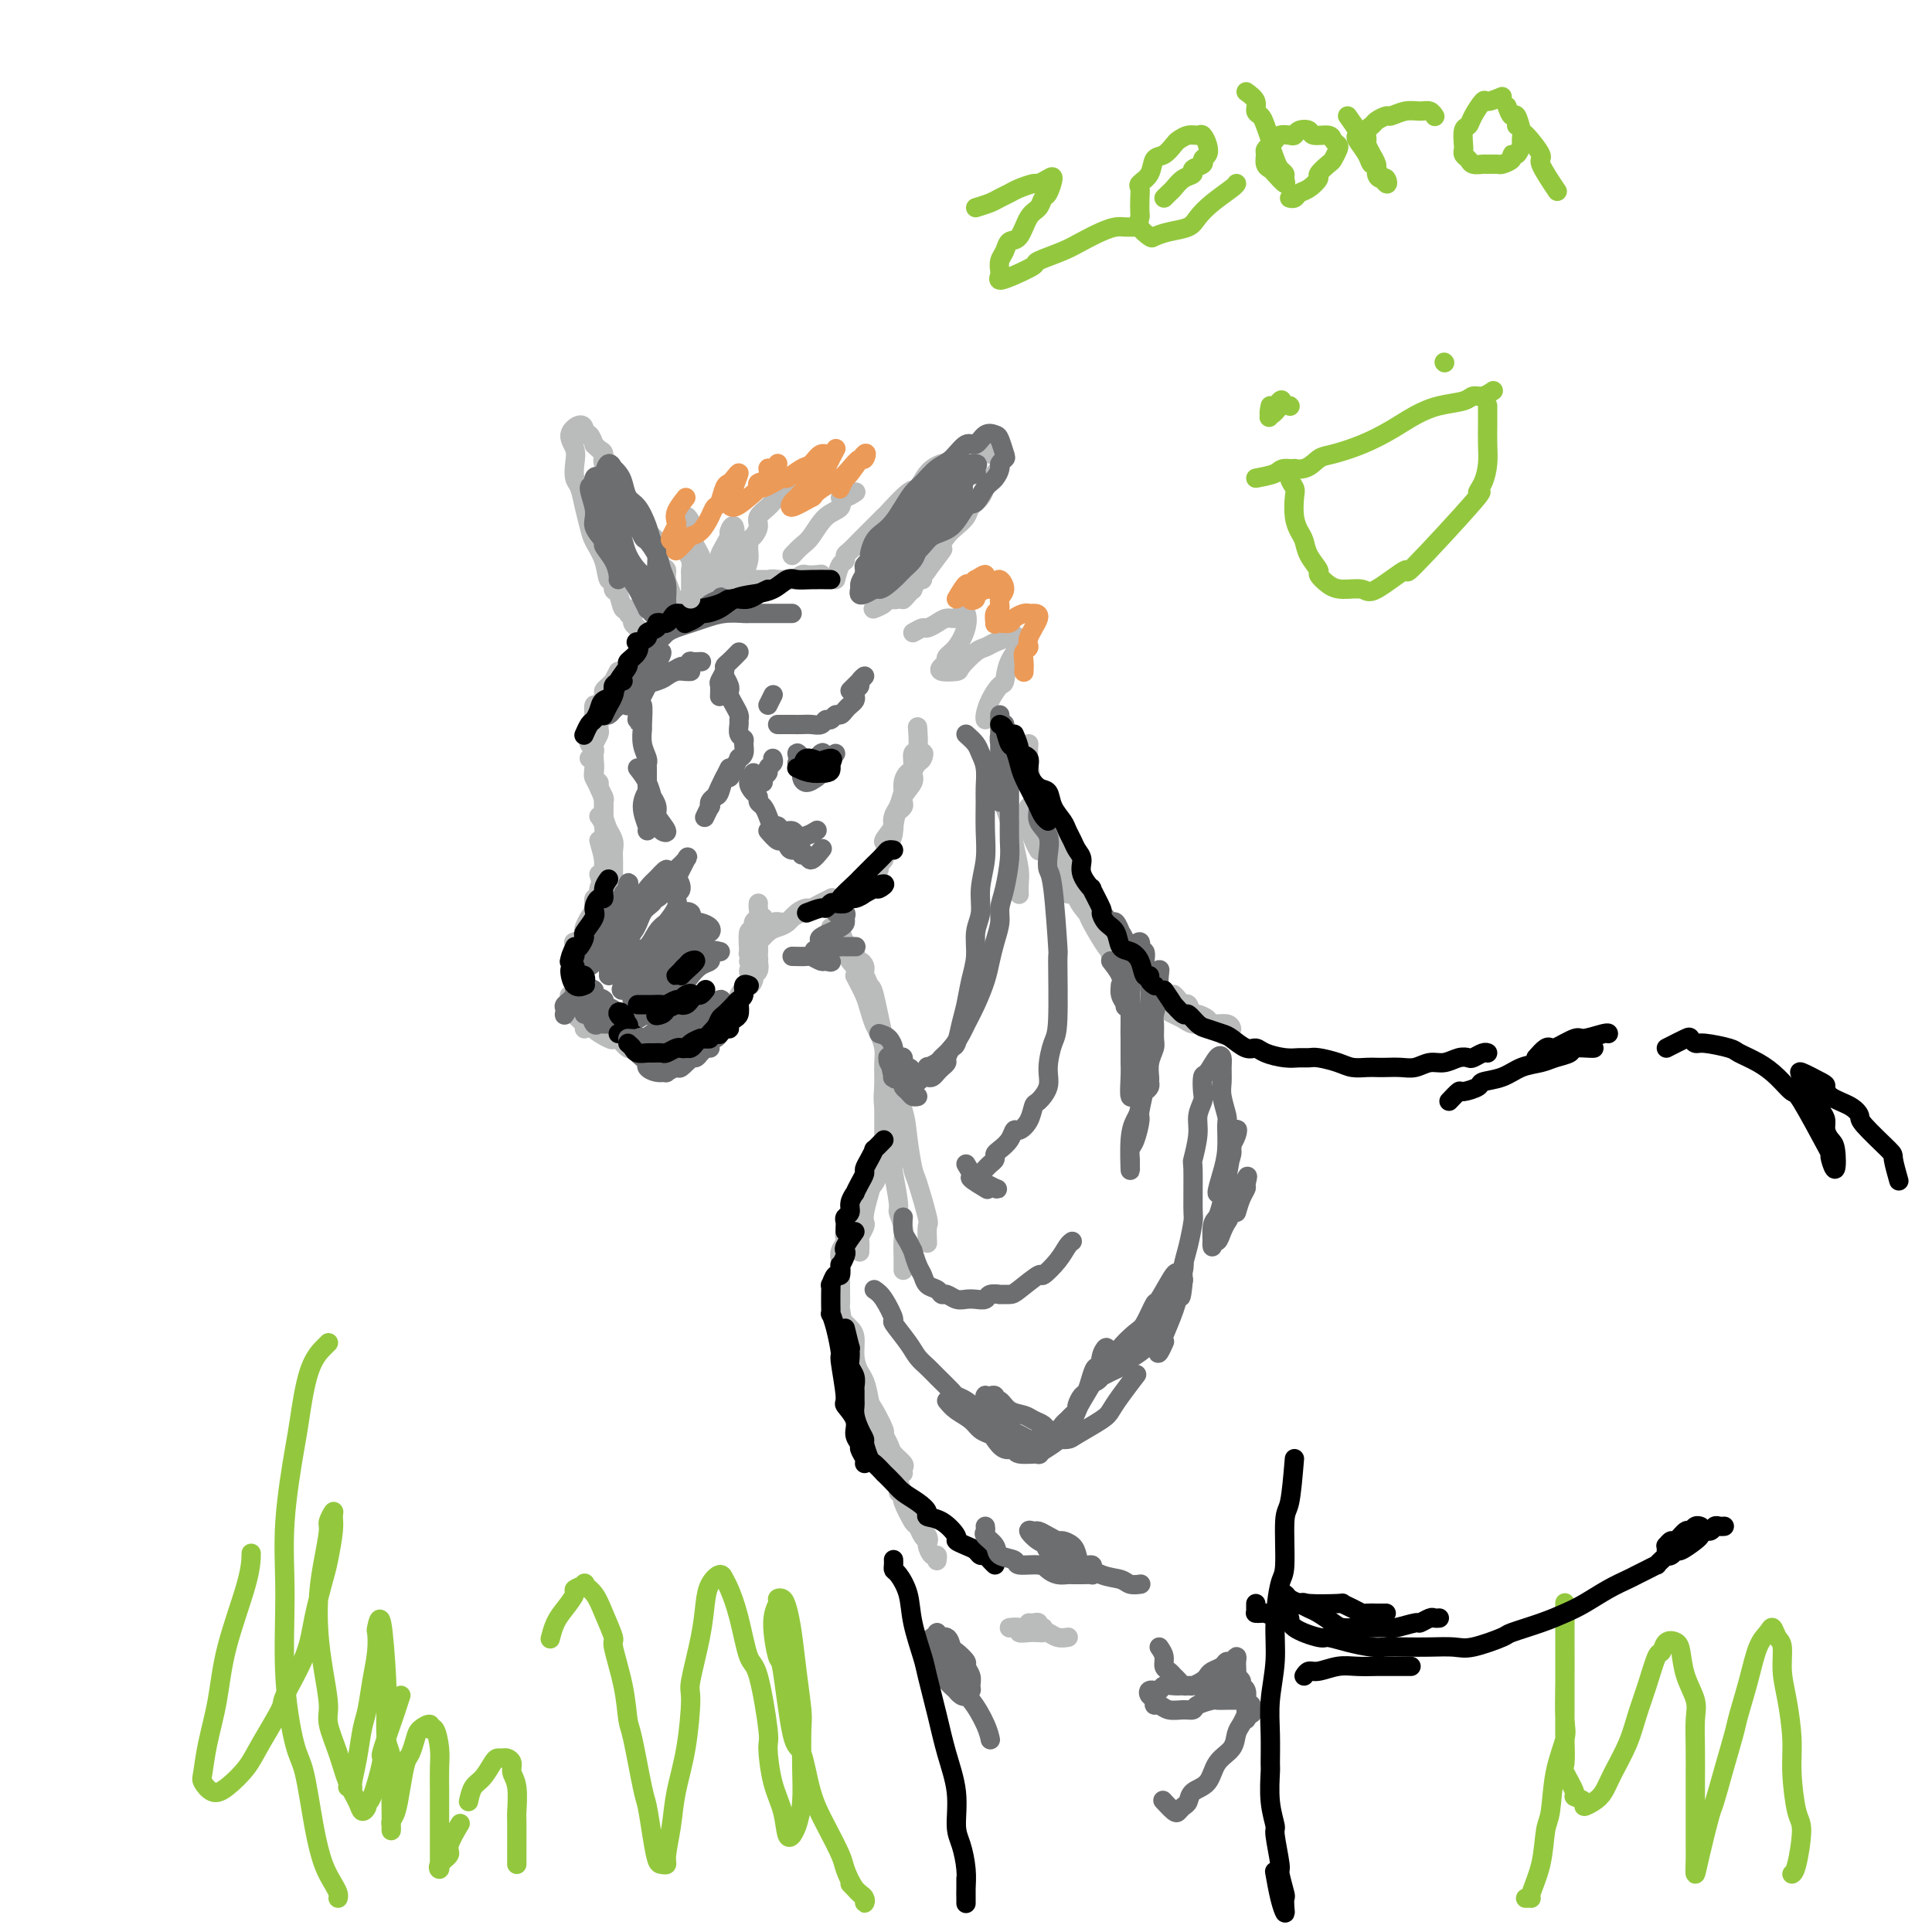 <svg viewBox='0 0 400 400' version='1.1' xmlns='http://www.w3.org/2000/svg' xmlns:xlink='http://www.w3.org/1999/xlink'><g fill='none' stroke='rgb(186,187,187)' stroke-width='4' stroke-linecap='round' stroke-linejoin='round'><path d='M139,126c0.119,-0.986 0.238,-1.973 0,-3c-0.238,-1.027 -0.833,-2.096 -1,-3c-0.167,-0.904 0.093,-1.645 0,-2c-0.093,-0.355 -0.539,-0.325 -1,-1c-0.461,-0.675 -0.935,-2.055 -1,-3c-0.065,-0.945 0.281,-1.457 0,-2c-0.281,-0.543 -1.189,-1.118 -2,-2c-0.811,-0.882 -1.526,-2.070 -2,-3c-0.474,-0.930 -0.706,-1.601 -1,-2c-0.294,-0.399 -0.651,-0.527 -1,-1c-0.349,-0.473 -0.690,-1.292 -1,-2c-0.310,-0.708 -0.590,-1.307 -1,-2c-0.410,-0.693 -0.950,-1.481 -1,-2c-0.050,-0.519 0.389,-0.770 0,-1c-0.389,-0.230 -1.606,-0.438 -2,-1c-0.394,-0.562 0.035,-1.479 0,-2c-0.035,-0.521 -0.535,-0.647 -1,-1c-0.465,-0.353 -0.895,-0.934 -1,-1c-0.105,-0.066 0.114,0.384 0,0c-0.114,-0.384 -0.561,-1.600 -1,-2c-0.439,-0.400 -0.870,0.017 -1,0c-0.130,-0.017 0.042,-0.469 0,-1c-0.042,-0.531 -0.299,-1.141 -1,-1c-0.701,0.141 -1.845,1.033 -2,2c-0.155,0.967 0.679,2.008 1,3c0.321,0.992 0.128,1.935 0,3c-0.128,1.065 -0.190,2.251 0,3c0.190,0.749 0.632,1.059 1,2c0.368,0.941 0.662,2.513 1,4c0.338,1.487 0.722,2.890 1,4c0.278,1.110 0.452,1.927 1,3c0.548,1.073 1.470,2.404 2,4c0.530,1.596 0.666,3.458 1,4c0.334,0.542 0.864,-0.238 1,0c0.136,0.238 -0.122,1.492 0,2c0.122,0.508 0.625,0.269 1,1c0.375,0.731 0.621,2.433 1,3c0.379,0.567 0.890,-0.002 1,0c0.110,0.002 -0.180,0.575 0,1c0.180,0.425 0.832,0.702 1,1c0.168,0.298 -0.147,0.619 0,1c0.147,0.381 0.756,0.823 1,1c0.244,0.177 0.122,0.088 0,0'/><path d='M140,126c-0.831,0.327 -1.662,0.654 -2,1c-0.338,0.346 -0.184,0.710 0,1c0.184,0.290 0.396,0.504 0,1c-0.396,0.496 -1.402,1.274 -2,2c-0.598,0.726 -0.790,1.401 -1,2c-0.210,0.599 -0.438,1.120 -1,2c-0.562,0.880 -1.457,2.117 -2,3c-0.543,0.883 -0.733,1.412 -1,2c-0.267,0.588 -0.610,1.235 -1,2c-0.390,0.765 -0.826,1.647 -1,2c-0.174,0.353 -0.087,0.176 0,0'/><path d='M136,132c-0.869,0.715 -1.738,1.431 -2,2c-0.262,0.569 0.085,0.993 0,1c-0.085,0.007 -0.600,-0.401 -1,0c-0.400,0.401 -0.686,1.613 -1,2c-0.314,0.387 -0.658,-0.051 -1,0c-0.342,0.051 -0.684,0.592 -1,1c-0.316,0.408 -0.606,0.683 -1,1c-0.394,0.317 -0.893,0.677 -1,1c-0.107,0.323 0.178,0.610 0,1c-0.178,0.390 -0.818,0.883 -1,1c-0.182,0.117 0.095,-0.142 0,0c-0.095,0.142 -0.560,0.686 -1,1c-0.440,0.314 -0.854,0.399 -1,1c-0.146,0.601 -0.025,1.719 0,2c0.025,0.281 -0.046,-0.275 0,0c0.046,0.275 0.210,1.382 0,2c-0.210,0.618 -0.792,0.746 -1,1c-0.208,0.254 -0.042,0.632 0,1c0.042,0.368 -0.041,0.726 0,1c0.041,0.274 0.207,0.465 0,1c-0.207,0.535 -0.786,1.413 -1,2c-0.214,0.587 -0.061,0.882 0,1c0.061,0.118 0.031,0.059 0,0'/><path d='M128,139c-0.444,0.868 -0.889,1.737 -1,2c-0.111,0.263 0.111,-0.079 0,0c-0.111,0.079 -0.555,0.580 -1,1c-0.445,0.420 -0.890,0.761 -1,1c-0.110,0.239 0.114,0.378 0,1c-0.114,0.622 -0.565,1.729 -1,2c-0.435,0.271 -0.852,-0.293 -1,0c-0.148,0.293 -0.027,1.444 0,2c0.027,0.556 -0.042,0.516 0,1c0.042,0.484 0.193,1.492 0,2c-0.193,0.508 -0.731,0.517 -1,1c-0.269,0.483 -0.268,1.442 0,2c0.268,0.558 0.803,0.717 1,1c0.197,0.283 0.057,0.692 0,1c-0.057,0.308 -0.030,0.515 0,1c0.030,0.485 0.064,1.247 0,2c-0.064,0.753 -0.228,1.497 0,2c0.228,0.503 0.846,0.763 1,1c0.154,0.237 -0.155,0.449 0,1c0.155,0.551 0.774,1.440 1,2c0.226,0.560 0.061,0.789 0,1c-0.061,0.211 -0.016,0.403 0,1c0.016,0.597 0.005,1.599 0,2c-0.005,0.401 -0.002,0.200 0,0'/><path d='M122,157c0.417,0.216 0.834,0.431 1,1c0.166,0.569 0.082,1.491 0,2c-0.082,0.509 -0.162,0.603 0,1c0.162,0.397 0.564,1.096 1,2c0.436,0.904 0.905,2.014 1,3c0.095,0.986 -0.185,1.850 0,3c0.185,1.150 0.834,2.588 1,3c0.166,0.412 -0.152,-0.202 0,0c0.152,0.202 0.773,1.219 1,2c0.227,0.781 0.061,1.327 0,2c-0.061,0.673 -0.016,1.473 0,2c0.016,0.527 0.004,0.780 0,1c-0.004,0.220 -0.001,0.405 0,1c0.001,0.595 0.000,1.598 0,2c-0.000,0.402 -0.000,0.201 0,0'/><path d='M124,169c0.423,0.559 0.845,1.119 1,2c0.155,0.881 0.041,2.084 0,3c-0.041,0.916 -0.011,1.545 0,2c0.011,0.455 0.003,0.735 0,1c-0.003,0.265 -0.001,0.516 0,1c0.001,0.484 0.000,1.202 0,2c-0.000,0.798 -0.000,1.676 0,2c0.000,0.324 0.000,0.092 0,0c-0.000,-0.092 -0.000,-0.046 0,0'/><path d='M124,174c0.420,1.489 0.841,2.979 1,4c0.159,1.021 0.058,1.574 0,2c-0.058,0.426 -0.072,0.725 0,1c0.072,0.275 0.230,0.524 0,1c-0.230,0.476 -0.849,1.177 -1,2c-0.151,0.823 0.166,1.768 0,2c-0.166,0.232 -0.816,-0.250 -1,0c-0.184,0.250 0.096,1.233 0,2c-0.096,0.767 -0.569,1.320 -1,2c-0.431,0.680 -0.820,1.489 -1,2c-0.180,0.511 -0.151,0.725 0,1c0.151,0.275 0.425,0.613 0,1c-0.425,0.387 -1.550,0.825 -2,1c-0.450,0.175 -0.225,0.088 0,0'/><path d='M124,181c0.504,1.620 1.008,3.240 1,4c-0.008,0.760 -0.528,0.660 -1,1c-0.472,0.340 -0.896,1.120 -1,2c-0.104,0.880 0.113,1.859 0,3c-0.113,1.141 -0.556,2.443 -1,3c-0.444,0.557 -0.889,0.368 -1,1c-0.111,0.632 0.114,2.085 0,3c-0.114,0.915 -0.565,1.292 -1,2c-0.435,0.708 -0.852,1.749 -1,2c-0.148,0.251 -0.026,-0.286 0,0c0.026,0.286 -0.045,1.396 0,2c0.045,0.604 0.204,0.701 0,1c-0.204,0.299 -0.773,0.800 -1,1c-0.227,0.200 -0.114,0.100 0,0'/><path d='M119,200c0.000,0.356 0.000,0.711 0,1c-0.000,0.289 -0.000,0.511 0,1c0.000,0.489 0.000,1.244 0,2c-0.000,0.756 -0.001,1.512 0,2c0.001,0.488 0.003,0.708 0,1c-0.003,0.292 -0.011,0.655 0,1c0.011,0.345 0.041,0.670 0,1c-0.041,0.330 -0.155,0.663 0,1c0.155,0.337 0.578,0.678 1,1c0.422,0.322 0.845,0.625 1,1c0.155,0.375 0.044,0.821 0,1c-0.044,0.179 -0.022,0.089 0,0'/><path d='M119,210c0.642,0.723 1.284,1.447 2,2c0.716,0.553 1.506,0.937 2,1c0.494,0.063 0.691,-0.193 1,0c0.309,0.193 0.730,0.835 1,1c0.270,0.165 0.387,-0.148 1,0c0.613,0.148 1.720,0.756 2,1c0.280,0.244 -0.268,0.124 0,0c0.268,-0.124 1.351,-0.251 2,0c0.649,0.251 0.864,0.881 1,1c0.136,0.119 0.194,-0.273 1,0c0.806,0.273 2.360,1.211 2,1c-0.360,-0.211 -2.632,-1.572 -4,-2c-1.368,-0.428 -1.830,0.077 -2,0c-0.170,-0.077 -0.049,-0.736 0,-1c0.049,-0.264 0.024,-0.132 0,0'/><path d='M125,214c0.311,-0.363 0.621,-0.726 0,-1c-0.621,-0.274 -2.175,-0.458 -2,0c0.175,0.458 2.077,1.559 3,2c0.923,0.441 0.867,0.224 1,0c0.133,-0.224 0.455,-0.453 1,0c0.545,0.453 1.312,1.589 2,2c0.688,0.411 1.295,0.097 2,0c0.705,-0.097 1.506,0.023 2,0c0.494,-0.023 0.682,-0.188 1,0c0.318,0.188 0.768,0.731 1,1c0.232,0.269 0.248,0.265 1,0c0.752,-0.265 2.240,-0.789 3,-1c0.760,-0.211 0.791,-0.108 1,0c0.209,0.108 0.595,0.221 1,0c0.405,-0.221 0.830,-0.778 1,-1c0.170,-0.222 0.085,-0.111 0,0'/><path d='M141,215c1.756,-0.032 3.512,-0.064 4,0c0.488,0.064 -0.290,0.223 0,0c0.290,-0.223 1.650,-0.828 2,-1c0.350,-0.172 -0.308,0.090 0,0c0.308,-0.090 1.584,-0.530 2,-1c0.416,-0.470 -0.026,-0.969 0,-1c0.026,-0.031 0.522,0.405 1,0c0.478,-0.405 0.939,-1.650 1,-2c0.061,-0.350 -0.278,0.195 0,0c0.278,-0.195 1.172,-1.131 1,-1c-0.172,0.131 -1.411,1.329 -2,2c-0.589,0.671 -0.528,0.813 -1,1c-0.472,0.187 -1.477,0.417 -1,0c0.477,-0.417 2.437,-1.480 3,-2c0.563,-0.520 -0.270,-0.496 0,-1c0.270,-0.504 1.644,-1.535 2,-2c0.356,-0.465 -0.307,-0.362 0,-1c0.307,-0.638 1.585,-2.017 2,-3c0.415,-0.983 -0.032,-1.572 0,-2c0.032,-0.428 0.543,-0.696 1,-1c0.457,-0.304 0.858,-0.645 1,-1c0.142,-0.355 0.024,-0.724 0,-1c-0.024,-0.276 0.046,-0.459 0,-1c-0.046,-0.541 -0.209,-1.441 0,-2c0.209,-0.559 0.788,-0.777 1,-1c0.212,-0.223 0.057,-0.452 0,-1c-0.057,-0.548 -0.015,-1.417 0,-2c0.015,-0.583 0.004,-0.881 0,-1c-0.004,-0.119 -0.002,-0.060 0,0'/><path d='M157,199c0.124,0.746 0.247,1.492 0,2c-0.247,0.508 -0.866,0.779 -1,1c-0.134,0.221 0.217,0.393 0,1c-0.217,0.607 -1.001,1.650 -1,1c0.001,-0.650 0.789,-2.994 1,-4c0.211,-1.006 -0.154,-0.674 0,-1c0.154,-0.326 0.827,-1.309 1,-2c0.173,-0.691 -0.152,-1.090 0,-2c0.152,-0.910 0.783,-2.331 1,-3c0.217,-0.669 0.021,-0.587 0,-1c-0.021,-0.413 0.134,-1.319 0,-1c-0.134,0.319 -0.557,1.865 -1,3c-0.443,1.135 -0.904,1.858 -1,2c-0.096,0.142 0.175,-0.296 0,0c-0.175,0.296 -0.794,1.326 -1,2c-0.206,0.674 0.001,0.991 0,0c-0.001,-0.991 -0.211,-3.291 0,-4c0.211,-0.709 0.841,0.174 1,0c0.159,-0.174 -0.154,-1.406 0,-2c0.154,-0.594 0.773,-0.551 1,-1c0.227,-0.449 0.061,-1.390 0,-2c-0.061,-0.610 -0.017,-0.889 0,-1c0.017,-0.111 0.009,-0.056 0,0'/><path d='M155,199c0.357,-1.208 0.715,-2.417 1,-3c0.285,-0.583 0.499,-0.541 1,-1c0.501,-0.459 1.290,-1.419 2,-2c0.710,-0.581 1.341,-0.781 2,-1c0.659,-0.219 1.348,-0.455 2,-1c0.652,-0.545 1.269,-1.399 2,-2c0.731,-0.601 1.576,-0.949 2,-1c0.424,-0.051 0.426,0.196 1,0c0.574,-0.196 1.721,-0.836 2,-1c0.279,-0.164 -0.309,0.148 0,0c0.309,-0.148 1.517,-0.757 2,-1c0.483,-0.243 0.242,-0.122 0,0'/><path d='M159,193c0.222,-0.839 0.445,-1.679 1,-2c0.555,-0.321 1.444,-0.124 2,0c0.556,0.124 0.781,0.174 1,0c0.219,-0.174 0.433,-0.572 1,-1c0.567,-0.428 1.486,-0.885 2,-1c0.514,-0.115 0.625,0.114 1,0c0.375,-0.114 1.016,-0.570 2,-1c0.984,-0.430 2.310,-0.832 3,-1c0.690,-0.168 0.743,-0.100 1,0c0.257,0.100 0.718,0.233 1,0c0.282,-0.233 0.387,-0.832 1,-1c0.613,-0.168 1.736,0.096 2,0c0.264,-0.096 -0.332,-0.552 0,-1c0.332,-0.448 1.590,-0.889 2,-1c0.410,-0.111 -0.030,0.107 0,0c0.030,-0.107 0.529,-0.539 1,-1c0.471,-0.461 0.915,-0.950 1,-1c0.085,-0.050 -0.188,0.338 0,0c0.188,-0.338 0.838,-1.402 1,-2c0.162,-0.598 -0.162,-0.729 0,-1c0.162,-0.271 0.812,-0.681 1,-1c0.188,-0.319 -0.085,-0.547 0,-1c0.085,-0.453 0.528,-1.131 1,-2c0.472,-0.869 0.971,-1.927 1,-3c0.029,-1.073 -0.414,-2.160 0,-3c0.414,-0.840 1.683,-1.433 2,-2c0.317,-0.567 -0.318,-1.106 0,-2c0.318,-0.894 1.590,-2.141 2,-3c0.410,-0.859 -0.040,-1.330 0,-2c0.040,-0.670 0.572,-1.540 1,-2c0.428,-0.460 0.752,-0.511 1,-1c0.248,-0.489 0.421,-1.417 0,-1c-0.421,0.417 -1.436,2.178 -2,3c-0.564,0.822 -0.677,0.705 -1,1c-0.323,0.295 -0.857,1.003 -1,2c-0.143,0.997 0.106,2.283 0,3c-0.106,0.717 -0.566,0.864 -1,2c-0.434,1.136 -0.840,3.259 -1,4c-0.160,0.741 -0.074,0.098 0,0c0.074,-0.098 0.134,0.350 0,1c-0.134,0.650 -0.464,1.504 -1,2c-0.536,0.496 -1.279,0.635 -1,0c0.279,-0.635 1.580,-2.042 2,-3c0.420,-0.958 -0.041,-1.466 0,-2c0.041,-0.534 0.584,-1.093 1,-2c0.416,-0.907 0.704,-2.162 1,-3c0.296,-0.838 0.601,-1.259 1,-2c0.399,-0.741 0.891,-1.804 1,-3c0.109,-1.196 -0.167,-2.527 0,-3c0.167,-0.473 0.776,-0.089 1,-1c0.224,-0.911 0.064,-3.117 0,-4c-0.064,-0.883 -0.032,-0.441 0,0'/><path d='M173,120c0.305,-1.181 0.610,-2.361 1,-3c0.390,-0.639 0.866,-0.736 1,-1c0.134,-0.264 -0.072,-0.695 0,-1c0.072,-0.305 0.422,-0.484 1,-1c0.578,-0.516 1.384,-1.368 2,-2c0.616,-0.632 1.043,-1.042 2,-2c0.957,-0.958 2.444,-2.462 3,-3c0.556,-0.538 0.182,-0.109 1,-1c0.818,-0.891 2.830,-3.103 4,-4c1.170,-0.897 1.499,-0.479 2,-1c0.501,-0.521 1.176,-1.981 2,-3c0.824,-1.019 1.799,-1.596 3,-2c1.201,-0.404 2.629,-0.635 3,-1c0.371,-0.365 -0.314,-0.866 0,-1c0.314,-0.134 1.628,0.098 2,0c0.372,-0.098 -0.199,-0.524 0,-1c0.199,-0.476 1.167,-1.000 2,-1c0.833,0.000 1.529,0.525 2,1c0.471,0.475 0.716,0.901 1,1c0.284,0.099 0.608,-0.128 1,0c0.392,0.128 0.852,0.612 1,1c0.148,0.388 -0.016,0.682 0,1c0.016,0.318 0.211,0.662 0,1c-0.211,0.338 -0.829,0.671 -1,1c-0.171,0.329 0.105,0.654 0,1c-0.105,0.346 -0.591,0.711 -1,1c-0.409,0.289 -0.743,0.500 -1,1c-0.257,0.500 -0.439,1.288 -1,2c-0.561,0.712 -1.502,1.349 -2,2c-0.498,0.651 -0.553,1.315 -1,2c-0.447,0.685 -1.286,1.392 -2,2c-0.714,0.608 -1.305,1.119 -2,2c-0.695,0.881 -1.495,2.133 -2,3c-0.505,0.867 -0.714,1.350 -1,2c-0.286,0.650 -0.651,1.466 -1,2c-0.349,0.534 -0.684,0.786 -1,1c-0.316,0.214 -0.612,0.390 -1,1c-0.388,0.610 -0.868,1.656 -1,2c-0.132,0.344 0.083,-0.012 0,0c-0.083,0.012 -0.463,0.392 -1,1c-0.537,0.608 -1.229,1.445 -1,1c0.229,-0.445 1.381,-2.171 2,-3c0.619,-0.829 0.705,-0.762 1,-1c0.295,-0.238 0.799,-0.782 1,-1c0.201,-0.218 0.101,-0.109 0,0'/><path d='M194,115c0.771,-0.881 1.542,-1.763 1,-1c-0.542,0.763 -2.397,3.170 -3,4c-0.603,0.830 0.045,0.082 0,0c-0.045,-0.082 -0.785,0.502 -1,1c-0.215,0.498 0.094,0.912 0,1c-0.094,0.088 -0.593,-0.149 -1,0c-0.407,0.149 -0.724,0.684 -1,1c-0.276,0.316 -0.512,0.414 -1,1c-0.488,0.586 -1.227,1.660 -2,2c-0.773,0.340 -1.580,-0.052 -2,0c-0.420,0.052 -0.453,0.550 -1,1c-0.547,0.450 -1.609,0.852 -2,1c-0.391,0.148 -0.112,0.042 0,0c0.112,-0.042 0.056,-0.021 0,0'/><path d='M143,125c0.828,-0.342 1.657,-0.684 2,-1c0.343,-0.316 0.201,-0.605 1,-1c0.799,-0.395 2.539,-0.894 3,-1c0.461,-0.106 -0.359,0.182 0,0c0.359,-0.182 1.895,-0.832 3,-1c1.105,-0.168 1.777,0.147 3,0c1.223,-0.147 2.995,-0.758 4,-1c1.005,-0.242 1.241,-0.117 2,0c0.759,0.117 2.039,0.227 3,0c0.961,-0.227 1.603,-0.789 2,-1c0.397,-0.211 0.549,-0.071 1,0c0.451,0.071 1.199,0.071 2,0c0.801,-0.071 1.654,-0.215 1,0c-0.654,0.215 -2.815,0.790 -4,1c-1.185,0.210 -1.393,0.056 -2,0c-0.607,-0.056 -1.612,-0.015 -2,0c-0.388,0.015 -0.157,0.005 -1,0c-0.843,-0.005 -2.759,-0.003 -4,0c-1.241,0.003 -1.806,0.009 -2,0c-0.194,-0.009 -0.017,-0.033 -1,0c-0.983,0.033 -3.128,0.122 -4,0c-0.872,-0.122 -0.472,-0.454 -1,0c-0.528,0.454 -1.983,1.694 -3,2c-1.017,0.306 -1.597,-0.322 -2,0c-0.403,0.322 -0.630,1.592 -1,2c-0.370,0.408 -0.884,-0.048 -1,0c-0.116,0.048 0.165,0.601 0,1c-0.165,0.399 -0.775,0.646 -1,1c-0.225,0.354 -0.064,0.815 0,1c0.064,0.185 0.032,0.092 0,0'/></g>
<g fill='none' stroke='rgb(109,110,112)' stroke-width='4' stroke-linecap='round' stroke-linejoin='round'><path d='M135,133c0.773,-0.333 1.546,-0.666 2,-1c0.454,-0.334 0.588,-0.668 1,-1c0.412,-0.332 1.102,-0.663 2,-1c0.898,-0.337 2.005,-0.679 3,-1c0.995,-0.321 1.879,-0.622 3,-1c1.121,-0.378 2.478,-0.833 4,-1c1.522,-0.167 3.210,-0.045 4,0c0.790,0.045 0.684,0.012 1,0c0.316,-0.012 1.055,-0.003 2,0c0.945,0.003 2.096,0.001 3,0c0.904,-0.001 1.562,-0.000 2,0c0.438,0.000 0.656,0.000 1,0c0.344,-0.000 0.812,-0.000 1,0c0.188,0.000 0.094,0.000 0,0'/><path d='M151,125c-1.057,0.457 -2.115,0.915 -3,1c-0.885,0.085 -1.599,-0.201 -2,0c-0.401,0.201 -0.489,0.890 -1,1c-0.511,0.110 -1.445,-0.361 -2,0c-0.555,0.361 -0.729,1.552 -1,2c-0.271,0.448 -0.638,0.152 -1,0c-0.362,-0.152 -0.720,-0.159 -1,0c-0.280,0.159 -0.482,0.483 -1,1c-0.518,0.517 -1.351,1.225 -1,1c0.351,-0.225 1.887,-1.385 3,-2c1.113,-0.615 1.804,-0.686 2,-1c0.196,-0.314 -0.103,-0.872 0,-1c0.103,-0.128 0.609,0.173 1,0c0.391,-0.173 0.667,-0.820 1,-1c0.333,-0.180 0.725,0.107 1,0c0.275,-0.107 0.435,-0.608 1,-1c0.565,-0.392 1.536,-0.675 2,-1c0.464,-0.325 0.422,-0.691 0,0c-0.422,0.691 -1.225,2.438 -2,3c-0.775,0.562 -1.521,-0.059 -2,0c-0.479,0.059 -0.689,0.800 -1,1c-0.311,0.200 -0.723,-0.142 -1,0c-0.277,0.142 -0.421,0.769 -1,1c-0.579,0.231 -1.594,0.066 -2,0c-0.406,-0.066 -0.203,-0.033 0,0'/><path d='M134,137c0.089,0.748 0.178,1.496 0,2c-0.178,0.504 -0.621,0.764 -1,1c-0.379,0.236 -0.692,0.448 -1,1c-0.308,0.552 -0.611,1.444 -1,2c-0.389,0.556 -0.865,0.774 -1,1c-0.135,0.226 0.072,0.459 0,1c-0.072,0.541 -0.422,1.391 0,1c0.422,-0.391 1.615,-2.021 2,-3c0.385,-0.979 -0.037,-1.305 0,-2c0.037,-0.695 0.535,-1.758 1,-2c0.465,-0.242 0.899,0.336 1,0c0.101,-0.336 -0.132,-1.588 0,-2c0.132,-0.412 0.627,0.015 1,0c0.373,-0.015 0.623,-0.474 1,-1c0.377,-0.526 0.880,-1.120 1,-1c0.120,0.120 -0.143,0.953 -1,2c-0.857,1.047 -2.307,2.308 -3,3c-0.693,0.692 -0.630,0.815 -1,1c-0.370,0.185 -1.174,0.430 -2,1c-0.826,0.570 -1.674,1.463 -2,2c-0.326,0.537 -0.130,0.718 0,1c0.130,0.282 0.192,0.664 0,1c-0.192,0.336 -0.639,0.626 -1,1c-0.361,0.374 -0.636,0.831 -1,1c-0.364,0.169 -0.818,0.048 -1,0c-0.182,-0.048 -0.091,-0.024 0,0'/><path d='M129,144c0.841,-0.870 1.681,-1.739 2,-2c0.319,-0.261 0.116,0.088 1,0c0.884,-0.088 2.853,-0.612 4,-1c1.147,-0.388 1.470,-0.640 2,-1c0.530,-0.360 1.266,-0.828 2,-1c0.734,-0.172 1.467,-0.046 2,0c0.533,0.046 0.867,0.013 1,0c0.133,-0.013 0.067,-0.007 0,0'/><path d='M137,139c0.640,0.121 1.280,0.243 2,0c0.720,-0.243 1.521,-0.850 2,-1c0.479,-0.150 0.637,0.156 1,0c0.363,-0.156 0.932,-0.774 1,-1c0.068,-0.226 -0.366,-0.061 0,0c0.366,0.061 1.533,0.017 2,0c0.467,-0.017 0.233,-0.009 0,0'/><path d='M153,135c-0.724,0.747 -1.448,1.494 -2,2c-0.552,0.506 -0.933,0.770 -1,1c-0.067,0.230 0.178,0.426 0,1c-0.178,0.574 -0.780,1.525 -1,2c-0.220,0.475 -0.059,0.474 0,1c0.059,0.526 0.017,1.579 0,2c-0.017,0.421 -0.008,0.211 0,0'/><path d='M150,140c0.417,0.750 0.833,1.500 1,2c0.167,0.500 0.083,0.750 0,1c-0.083,0.250 -0.166,0.500 0,1c0.166,0.500 0.579,1.251 1,2c0.421,0.749 0.849,1.496 1,2c0.151,0.504 0.026,0.764 0,1c-0.026,0.236 0.047,0.448 0,1c-0.047,0.552 -0.213,1.444 0,2c0.213,0.556 0.804,0.774 1,1c0.196,0.226 -0.003,0.458 0,1c0.003,0.542 0.208,1.393 0,2c-0.208,0.607 -0.829,0.969 -1,1c-0.171,0.031 0.109,-0.268 0,0c-0.109,0.268 -0.606,1.104 -1,2c-0.394,0.896 -0.684,1.850 -1,2c-0.316,0.150 -0.659,-0.506 -1,0c-0.341,0.506 -0.680,2.174 -1,3c-0.320,0.826 -0.622,0.809 -1,1c-0.378,0.191 -0.833,0.590 -1,1c-0.167,0.410 -0.048,0.831 0,1c0.048,0.169 0.024,0.084 0,0'/><path d='M151,159c-0.332,0.674 -0.664,1.348 -1,2c-0.336,0.652 -0.678,1.283 -1,2c-0.322,0.717 -0.626,1.520 -1,2c-0.374,0.480 -0.818,0.637 -1,1c-0.182,0.363 -0.100,0.932 0,1c0.100,0.068 0.219,-0.366 0,0c-0.219,0.366 -0.777,1.533 -1,2c-0.223,0.467 -0.112,0.233 0,0'/><path d='M134,142c-0.310,0.646 -0.620,1.291 -1,2c-0.380,0.709 -0.830,1.481 -1,2c-0.170,0.519 -0.060,0.784 0,1c0.060,0.216 0.069,0.381 0,1c-0.069,0.619 -0.216,1.691 0,1c0.216,-0.691 0.794,-3.145 1,-3c0.206,0.145 0.041,2.890 0,4c-0.041,1.110 0.042,0.584 0,1c-0.042,0.416 -0.207,1.772 0,3c0.207,1.228 0.788,2.327 1,3c0.212,0.673 0.056,0.919 0,1c-0.056,0.081 -0.011,-0.004 0,1c0.011,1.004 -0.012,3.095 0,4c0.012,0.905 0.060,0.624 0,1c-0.060,0.376 -0.227,1.410 0,2c0.227,0.590 0.849,0.736 1,1c0.151,0.264 -0.170,0.645 0,1c0.170,0.355 0.829,0.683 1,1c0.171,0.317 -0.146,0.624 0,1c0.146,0.376 0.756,0.822 1,1c0.244,0.178 0.122,0.089 0,0'/><path d='M132,159c0.723,0.915 1.447,1.831 2,3c0.553,1.169 0.937,2.593 1,3c0.063,0.407 -0.195,-0.203 0,0c0.195,0.203 0.843,1.220 1,2c0.157,0.780 -0.176,1.323 0,2c0.176,0.677 0.861,1.489 1,2c0.139,0.511 -0.267,0.723 0,1c0.267,0.277 1.206,0.621 1,0c-0.206,-0.621 -1.558,-2.207 -2,-3c-0.442,-0.793 0.026,-0.793 0,-1c-0.026,-0.207 -0.548,-0.622 -1,-1c-0.452,-0.378 -0.835,-0.718 -1,-1c-0.165,-0.282 -0.111,-0.506 0,-1c0.111,-0.494 0.278,-1.257 0,-1c-0.278,0.257 -1.002,1.533 -1,3c0.002,1.467 0.731,3.126 1,4c0.269,0.874 0.077,0.964 0,1c-0.077,0.036 -0.038,0.018 0,0'/><path d='M121,201c-0.907,1.098 -1.814,2.196 -2,3c-0.186,0.804 0.349,1.313 0,2c-0.349,0.687 -1.583,1.553 -2,2c-0.417,0.447 -0.019,0.477 0,1c0.019,0.523 -0.341,1.539 0,1c0.341,-0.539 1.384,-2.633 2,-4c0.616,-1.367 0.805,-2.006 1,-3c0.195,-0.994 0.396,-2.342 1,-3c0.604,-0.658 1.611,-0.624 2,-1c0.389,-0.376 0.162,-1.161 0,-2c-0.162,-0.839 -0.257,-1.731 0,-2c0.257,-0.269 0.865,0.085 1,0c0.135,-0.085 -0.204,-0.608 0,-1c0.204,-0.392 0.950,-0.653 1,-1c0.050,-0.347 -0.597,-0.779 0,-1c0.597,-0.221 2.439,-0.230 2,0c-0.439,0.230 -3.158,0.699 -4,1c-0.842,0.301 0.193,0.432 0,1c-0.193,0.568 -1.614,1.571 -2,2c-0.386,0.429 0.264,0.285 0,1c-0.264,0.715 -1.442,2.290 -2,3c-0.558,0.710 -0.497,0.553 0,0c0.497,-0.553 1.429,-1.504 2,-2c0.571,-0.496 0.782,-0.536 1,-1c0.218,-0.464 0.445,-1.350 1,-2c0.555,-0.650 1.440,-1.063 2,-2c0.560,-0.937 0.795,-2.396 1,-3c0.205,-0.604 0.381,-0.352 1,-1c0.619,-0.648 1.680,-2.197 2,-3c0.320,-0.803 -0.100,-0.861 0,-1c0.100,-0.139 0.720,-0.358 1,-1c0.280,-0.642 0.219,-1.708 0,-1c-0.219,0.708 -0.598,3.191 -1,4c-0.402,0.809 -0.829,-0.054 -1,0c-0.171,0.054 -0.085,1.027 0,2'/><path d='M128,189c-0.488,0.998 -0.708,0.494 -1,1c-0.292,0.506 -0.655,2.021 -1,3c-0.345,0.979 -0.671,1.423 -1,2c-0.329,0.577 -0.662,1.286 -1,2c-0.338,0.714 -0.681,1.432 -1,2c-0.319,0.568 -0.612,0.988 -1,1c-0.388,0.012 -0.869,-0.382 -1,0c-0.131,0.382 0.088,1.541 0,2c-0.088,0.459 -0.485,0.217 -1,0c-0.515,-0.217 -1.149,-0.409 -1,0c0.149,0.409 1.082,1.419 2,2c0.918,0.581 1.822,0.733 2,1c0.178,0.267 -0.370,0.650 0,1c0.370,0.350 1.656,0.667 2,1c0.344,0.333 -0.255,0.682 0,1c0.255,0.318 1.364,0.604 2,1c0.636,0.396 0.798,0.902 1,1c0.202,0.098 0.443,-0.211 1,0c0.557,0.211 1.428,0.942 1,1c-0.428,0.058 -2.156,-0.558 -3,-1c-0.844,-0.442 -0.803,-0.710 -1,-1c-0.197,-0.290 -0.632,-0.603 -1,-1c-0.368,-0.397 -0.671,-0.880 -1,-1c-0.329,-0.120 -0.685,0.123 -1,0c-0.315,-0.123 -0.589,-0.612 -1,-1c-0.411,-0.388 -0.957,-0.676 -1,-1c-0.043,-0.324 0.419,-0.685 0,-1c-0.419,-0.315 -1.717,-0.584 -2,0c-0.283,0.584 0.449,2.020 1,3c0.551,0.980 0.921,1.502 1,2c0.079,0.498 -0.135,0.971 0,1c0.135,0.029 0.617,-0.384 1,0c0.383,0.384 0.665,1.567 1,2c0.335,0.433 0.723,0.117 1,0c0.277,-0.117 0.444,-0.034 1,0c0.556,0.034 1.501,0.019 2,0c0.499,-0.019 0.552,-0.041 1,0c0.448,0.041 1.290,0.147 2,0c0.710,-0.147 1.290,-0.546 2,-1c0.710,-0.454 1.552,-0.962 2,-1c0.448,-0.038 0.501,0.393 1,0c0.499,-0.393 1.443,-1.611 2,-2c0.557,-0.389 0.728,0.049 1,0c0.272,-0.049 0.647,-0.586 1,-1c0.353,-0.414 0.685,-0.707 1,-1c0.315,-0.293 0.615,-0.587 1,-1c0.385,-0.413 0.856,-0.946 1,-1c0.144,-0.054 -0.038,0.370 0,0c0.038,-0.370 0.297,-1.534 0,-2c-0.297,-0.466 -1.148,-0.233 -2,0'/><path d='M140,202c-0.405,-0.743 -1.418,-0.601 -2,0c-0.582,0.601 -0.731,1.662 -1,2c-0.269,0.338 -0.656,-0.047 -1,0c-0.344,0.047 -0.645,0.528 -1,1c-0.355,0.472 -0.762,0.936 -1,1c-0.238,0.064 -0.305,-0.273 -1,0c-0.695,0.273 -2.016,1.157 -1,1c1.016,-0.157 4.369,-1.355 6,-2c1.631,-0.645 1.541,-0.736 2,-1c0.459,-0.264 1.467,-0.700 2,-1c0.533,-0.300 0.590,-0.462 1,-1c0.410,-0.538 1.174,-1.450 2,-2c0.826,-0.550 1.713,-0.739 2,-1c0.287,-0.261 -0.025,-0.595 0,-1c0.025,-0.405 0.387,-0.881 1,-1c0.613,-0.119 1.477,0.118 1,0c-0.477,-0.118 -2.294,-0.593 -4,0c-1.706,0.593 -3.303,2.253 -4,3c-0.697,0.747 -0.496,0.583 -1,1c-0.504,0.417 -1.713,1.417 -3,2c-1.287,0.583 -2.654,0.750 -3,1c-0.346,0.250 0.328,0.582 0,1c-0.328,0.418 -1.656,0.923 -2,1c-0.344,0.077 0.298,-0.272 0,0c-0.298,0.272 -1.536,1.167 -1,1c0.536,-0.167 2.847,-1.395 4,-2c1.153,-0.605 1.149,-0.588 2,-1c0.851,-0.412 2.557,-1.253 3,-2c0.443,-0.747 -0.375,-1.401 0,-2c0.375,-0.599 1.944,-1.144 3,-2c1.056,-0.856 1.598,-2.023 2,-3c0.402,-0.977 0.665,-1.765 1,-2c0.335,-0.235 0.742,0.083 1,0c0.258,-0.083 0.367,-0.568 0,-1c-0.367,-0.432 -1.211,-0.811 -2,-1c-0.789,-0.189 -1.524,-0.189 -2,0c-0.476,0.189 -0.694,0.565 -1,1c-0.306,0.435 -0.700,0.927 -1,1c-0.300,0.073 -0.505,-0.274 -1,0c-0.495,0.274 -1.281,1.168 -2,2c-0.719,0.832 -1.373,1.603 -2,2c-0.627,0.397 -1.229,0.421 -2,1c-0.771,0.579 -1.710,1.713 -2,2c-0.290,0.287 0.071,-0.272 0,0c-0.071,0.272 -0.574,1.374 -1,2c-0.426,0.626 -0.774,0.776 -1,1c-0.226,0.224 -0.330,0.522 0,1c0.330,0.478 1.094,1.137 2,1c0.906,-0.137 1.953,-1.068 3,-2'/><path d='M135,203c0.904,-0.127 0.663,-0.445 1,-1c0.337,-0.555 1.253,-1.348 2,-2c0.747,-0.652 1.325,-1.162 2,-2c0.675,-0.838 1.449,-2.003 2,-3c0.551,-0.997 0.881,-1.826 1,-2c0.119,-0.174 0.027,0.305 0,0c-0.027,-0.305 0.011,-1.396 0,-2c-0.011,-0.604 -0.072,-0.721 0,-1c0.072,-0.279 0.276,-0.719 0,-1c-0.276,-0.281 -1.033,-0.403 -2,0c-0.967,0.403 -2.142,1.333 -3,2c-0.858,0.667 -1.397,1.073 -2,2c-0.603,0.927 -1.271,2.376 -2,3c-0.729,0.624 -1.519,0.422 -2,1c-0.481,0.578 -0.653,1.935 -1,3c-0.347,1.065 -0.868,1.837 -1,2c-0.132,0.163 0.124,-0.282 0,0c-0.124,0.282 -0.629,1.291 -1,2c-0.371,0.709 -0.608,1.119 0,1c0.608,-0.119 2.059,-0.765 3,-2c0.941,-1.235 1.370,-3.058 2,-4c0.630,-0.942 1.462,-1.001 2,-2c0.538,-0.999 0.784,-2.936 1,-4c0.216,-1.064 0.402,-1.253 1,-2c0.598,-0.747 1.608,-2.052 2,-3c0.392,-0.948 0.166,-1.541 0,-2c-0.166,-0.459 -0.271,-0.785 0,-1c0.271,-0.215 0.919,-0.320 1,-1c0.081,-0.680 -0.405,-1.934 -1,-2c-0.595,-0.066 -1.298,1.057 -2,2c-0.702,0.943 -1.402,1.708 -2,2c-0.598,0.292 -1.095,0.112 -2,1c-0.905,0.888 -2.218,2.844 -3,4c-0.782,1.156 -1.031,1.514 -1,2c0.031,0.486 0.344,1.102 0,2c-0.344,0.898 -1.343,2.078 -2,3c-0.657,0.922 -0.970,1.585 -1,2c-0.030,0.415 0.224,0.581 0,1c-0.224,0.419 -0.927,1.091 -1,1c-0.073,-0.091 0.483,-0.944 1,-2c0.517,-1.056 0.994,-2.317 2,-4c1.006,-1.683 2.542,-3.790 3,-5c0.458,-1.210 -0.162,-1.523 0,-2c0.162,-0.477 1.107,-1.118 2,-2c0.893,-0.882 1.734,-2.004 2,-3c0.266,-0.996 -0.042,-1.865 0,-2c0.042,-0.135 0.434,0.464 1,0c0.566,-0.464 1.304,-1.990 1,-2c-0.304,-0.010 -1.652,1.495 -3,3'/><path d='M135,183c-0.808,1.005 -1.330,2.016 -2,3c-0.670,0.984 -1.490,1.941 -2,3c-0.510,1.059 -0.709,2.219 -1,3c-0.291,0.781 -0.672,1.181 -1,2c-0.328,0.819 -0.602,2.056 -1,3c-0.398,0.944 -0.920,1.596 -1,2c-0.080,0.404 0.282,0.561 0,1c-0.282,0.439 -1.207,1.161 -1,1c0.207,-0.161 1.546,-1.205 2,-2c0.454,-0.795 0.023,-1.339 0,-2c-0.023,-0.661 0.361,-1.438 1,-2c0.639,-0.562 1.534,-0.910 2,-2c0.466,-1.090 0.503,-2.921 1,-4c0.497,-1.079 1.456,-1.405 2,-2c0.544,-0.595 0.675,-1.460 1,-2c0.325,-0.540 0.844,-0.755 1,-1c0.156,-0.245 -0.051,-0.520 0,-1c0.051,-0.480 0.361,-1.167 0,-1c-0.361,0.167 -1.393,1.186 -2,2c-0.607,0.814 -0.788,1.422 -1,2c-0.212,0.578 -0.456,1.126 -1,2c-0.544,0.874 -1.390,2.072 -2,3c-0.610,0.928 -0.985,1.584 -1,2c-0.015,0.416 0.329,0.592 0,1c-0.329,0.408 -1.329,1.047 -1,1c0.329,-0.047 1.989,-0.779 3,-2c1.011,-1.221 1.373,-2.932 2,-4c0.627,-1.068 1.520,-1.494 2,-2c0.480,-0.506 0.547,-1.092 1,-2c0.453,-0.908 1.291,-2.137 2,-3c0.709,-0.863 1.289,-1.358 2,-2c0.711,-0.642 1.551,-1.430 2,-2c0.449,-0.570 0.505,-0.923 0,0c-0.505,0.923 -1.573,3.121 -2,4c-0.427,0.879 -0.214,0.440 0,0'/><path d='M161,150c1.088,-0.002 2.175,-0.005 3,0c0.825,0.005 1.387,0.016 2,0c0.613,-0.016 1.278,-0.061 2,0c0.722,0.061 1.503,0.227 2,0c0.497,-0.227 0.711,-0.849 1,-1c0.289,-0.151 0.655,0.167 1,0c0.345,-0.167 0.671,-0.818 1,-1c0.329,-0.182 0.663,0.106 1,0c0.337,-0.106 0.678,-0.606 1,-1c0.322,-0.394 0.626,-0.683 1,-1c0.374,-0.317 0.817,-0.662 1,-1c0.183,-0.338 0.107,-0.671 0,-1c-0.107,-0.329 -0.246,-0.656 0,-1c0.246,-0.344 0.875,-0.705 1,-1c0.125,-0.295 -0.254,-0.524 0,-1c0.254,-0.476 1.140,-1.200 1,-1c-0.140,0.200 -1.307,1.323 -2,2c-0.693,0.677 -0.912,0.908 -1,1c-0.088,0.092 -0.044,0.046 0,0'/><path d='M165,158c0.438,0.769 0.877,1.538 1,2c0.123,0.462 -0.069,0.617 0,1c0.069,0.383 0.401,0.993 1,1c0.599,0.007 1.467,-0.590 2,-1c0.533,-0.410 0.731,-0.632 1,-1c0.269,-0.368 0.608,-0.882 1,-1c0.392,-0.118 0.836,0.161 1,0c0.164,-0.161 0.047,-0.760 0,-1c-0.047,-0.240 -0.023,-0.120 0,0'/><path d='M173,156c-0.725,0.755 -1.450,1.509 -2,2c-0.550,0.491 -0.926,0.717 -1,1c-0.074,0.283 0.152,0.623 0,1c-0.152,0.377 -0.682,0.791 -1,1c-0.318,0.209 -0.424,0.212 -1,0c-0.576,-0.212 -1.623,-0.638 -2,-1c-0.377,-0.362 -0.083,-0.661 0,-1c0.083,-0.339 -0.046,-0.718 0,-1c0.046,-0.282 0.268,-0.467 0,-1c-0.268,-0.533 -1.025,-1.413 -1,-1c0.025,0.413 0.833,2.119 1,3c0.167,0.881 -0.306,0.937 0,1c0.306,0.063 1.392,0.134 2,0c0.608,-0.134 0.738,-0.472 1,-1c0.262,-0.528 0.657,-1.247 1,-2c0.343,-0.753 0.633,-1.542 0,-1c-0.633,0.542 -2.190,2.413 -3,3c-0.810,0.587 -0.872,-0.111 -1,0c-0.128,0.111 -0.322,1.032 0,1c0.322,-0.032 1.161,-1.016 2,-2'/><path d='M168,158c0.150,0.058 1.525,-0.797 2,-1c0.475,-0.203 0.050,0.247 0,0c-0.050,-0.247 0.275,-1.190 0,-1c-0.275,0.190 -1.151,1.513 -2,2c-0.849,0.487 -1.671,0.139 -2,0c-0.329,-0.139 -0.164,-0.070 0,0'/><path d='M160,157c0.121,0.334 0.243,0.668 0,1c-0.243,0.332 -0.850,0.664 -1,1c-0.150,0.336 0.156,0.678 0,1c-0.156,0.322 -0.773,0.625 -1,1c-0.227,0.375 -0.065,0.821 0,1c0.065,0.179 0.032,0.089 0,0'/><path d='M156,160c-0.504,0.642 -1.008,1.285 -1,2c0.008,0.715 0.527,1.504 1,2c0.473,0.496 0.900,0.701 1,1c0.100,0.299 -0.128,0.692 0,1c0.128,0.308 0.611,0.531 1,1c0.389,0.469 0.686,1.182 1,2c0.314,0.818 0.647,1.739 1,2c0.353,0.261 0.727,-0.139 1,0c0.273,0.139 0.445,0.818 1,1c0.555,0.182 1.494,-0.134 2,0c0.506,0.134 0.579,0.716 1,1c0.421,0.284 1.190,0.269 2,0c0.810,-0.269 1.660,-0.791 2,-1c0.340,-0.209 0.170,-0.104 0,0'/><path d='M159,172c0.759,0.867 1.518,1.734 2,2c0.482,0.266 0.689,-0.068 1,0c0.311,0.068 0.728,0.539 1,1c0.272,0.461 0.400,0.914 1,1c0.600,0.086 1.671,-0.195 2,0c0.329,0.195 -0.083,0.864 0,1c0.083,0.136 0.661,-0.263 1,0c0.339,0.263 0.437,1.186 1,1c0.563,-0.186 1.589,-1.482 2,-2c0.411,-0.518 0.205,-0.259 0,0'/><path d='M159,146c0.417,-0.833 0.833,-1.667 1,-2c0.167,-0.333 0.083,-0.167 0,0'/></g>
<g fill='none' stroke='rgb(0,0,0)' stroke-width='4' stroke-linecap='round' stroke-linejoin='round'><path d='M168,158c1.168,0.177 2.337,0.353 2,0c-0.337,-0.353 -2.178,-1.237 -3,-1c-0.822,0.237 -0.624,1.595 -1,2c-0.376,0.405 -1.327,-0.143 -1,0c0.327,0.143 1.933,0.976 3,1c1.067,0.024 1.596,-0.761 2,-1c0.404,-0.239 0.683,0.068 1,0c0.317,-0.068 0.671,-0.512 1,-1c0.329,-0.488 0.632,-1.020 0,-1c-0.632,0.020 -2.200,0.593 -3,1c-0.800,0.407 -0.831,0.648 -1,1c-0.169,0.352 -0.477,0.815 0,1c0.477,0.185 1.738,0.093 3,0'/><path d='M171,160c1.156,-0.067 1.044,-0.733 1,-1c-0.044,-0.267 -0.022,-0.133 0,0'/></g>
<g fill='none' stroke='rgb(109,110,112)' stroke-width='4' stroke-linecap='round' stroke-linejoin='round'><path d='M191,110c0.355,-0.750 0.710,-1.500 1,-2c0.290,-0.500 0.516,-0.749 1,-1c0.484,-0.251 1.228,-0.503 2,-1c0.772,-0.497 1.573,-1.237 1,-1c-0.573,0.237 -2.519,1.453 -4,3c-1.481,1.547 -2.496,3.425 -3,4c-0.504,0.575 -0.498,-0.153 -1,0c-0.502,0.153 -1.511,1.187 -2,2c-0.489,0.813 -0.459,1.404 -1,2c-0.541,0.596 -1.652,1.197 -2,2c-0.348,0.803 0.066,1.807 0,2c-0.066,0.193 -0.613,-0.424 -1,0c-0.387,0.424 -0.613,1.888 0,2c0.613,0.112 2.065,-1.129 3,-2c0.935,-0.871 1.353,-1.373 2,-2c0.647,-0.627 1.524,-1.379 2,-2c0.476,-0.621 0.551,-1.111 1,-2c0.449,-0.889 1.272,-2.178 2,-3c0.728,-0.822 1.362,-1.179 2,-2c0.638,-0.821 1.281,-2.108 2,-3c0.719,-0.892 1.515,-1.388 2,-2c0.485,-0.612 0.659,-1.339 1,-2c0.341,-0.661 0.849,-1.257 0,-1c-0.849,0.257 -3.057,1.366 -4,2c-0.943,0.634 -0.623,0.793 -1,1c-0.377,0.207 -1.452,0.463 -2,1c-0.548,0.537 -0.570,1.355 -1,2c-0.430,0.645 -1.267,1.117 -2,2c-0.733,0.883 -1.363,2.176 -2,3c-0.637,0.824 -1.283,1.179 -2,2c-0.717,0.821 -1.505,2.109 -2,3c-0.495,0.891 -0.695,1.386 -1,2c-0.305,0.614 -0.714,1.347 -1,2c-0.286,0.653 -0.447,1.227 0,1c0.447,-0.227 1.504,-1.253 2,-2c0.496,-0.747 0.430,-1.213 1,-2c0.570,-0.787 1.775,-1.895 3,-3c1.225,-1.105 2.469,-2.207 3,-3c0.531,-0.793 0.351,-1.277 1,-2c0.649,-0.723 2.129,-1.685 3,-3c0.871,-1.315 1.132,-2.982 2,-4c0.868,-1.018 2.341,-1.387 3,-2c0.659,-0.613 0.502,-1.469 1,-2c0.498,-0.531 1.651,-0.738 2,-1c0.349,-0.262 -0.108,-0.581 0,-1c0.108,-0.419 0.779,-0.940 0,-1c-0.779,-0.060 -3.010,0.340 -4,1c-0.990,0.660 -0.740,1.579 -1,2c-0.260,0.421 -1.032,0.344 -2,1c-0.968,0.656 -2.134,2.045 -3,3c-0.866,0.955 -1.433,1.478 -2,2'/><path d='M190,105c-1.786,2.009 -2.250,3.031 -3,4c-0.750,0.969 -1.784,1.885 -3,3c-1.216,1.115 -2.612,2.430 -3,3c-0.388,0.570 0.234,0.395 0,1c-0.234,0.605 -1.322,1.991 -2,3c-0.678,1.009 -0.945,1.642 -1,2c-0.055,0.358 0.103,0.441 0,1c-0.103,0.559 -0.468,1.593 1,1c1.468,-0.593 4.770,-2.814 6,-4c1.230,-1.186 0.388,-1.338 1,-2c0.612,-0.662 2.678,-1.835 4,-3c1.322,-1.165 1.901,-2.322 3,-3c1.099,-0.678 2.718,-0.877 4,-2c1.282,-1.123 2.228,-3.169 3,-4c0.772,-0.831 1.369,-0.446 2,-1c0.631,-0.554 1.297,-2.047 2,-3c0.703,-0.953 1.443,-1.367 2,-2c0.557,-0.633 0.931,-1.487 1,-2c0.069,-0.513 -0.166,-0.687 0,-1c0.166,-0.313 0.732,-0.766 1,-1c0.268,-0.234 0.237,-0.251 0,-1c-0.237,-0.749 -0.682,-2.232 -1,-3c-0.318,-0.768 -0.511,-0.823 -1,-1c-0.489,-0.177 -1.274,-0.477 -2,0c-0.726,0.477 -1.391,1.731 -2,2c-0.609,0.269 -1.160,-0.448 -2,0c-0.840,0.448 -1.968,2.062 -3,3c-1.032,0.938 -1.967,1.199 -3,2c-1.033,0.801 -2.163,2.140 -3,3c-0.837,0.860 -1.379,1.240 -2,2c-0.621,0.760 -1.319,1.899 -2,3c-0.681,1.101 -1.344,2.165 -2,3c-0.656,0.835 -1.304,1.442 -2,2c-0.696,0.558 -1.440,1.066 -2,2c-0.560,0.934 -0.936,2.294 -1,3c-0.064,0.706 0.183,0.757 0,1c-0.183,0.243 -0.798,0.679 -1,1c-0.202,0.321 0.008,0.526 0,1c-0.008,0.474 -0.234,1.216 1,1c1.234,-0.216 3.927,-1.389 5,-2c1.073,-0.611 0.526,-0.658 1,-1c0.474,-0.342 1.969,-0.978 3,-2c1.031,-1.022 1.597,-2.431 2,-3c0.403,-0.569 0.644,-0.297 1,-1c0.356,-0.703 0.827,-2.382 1,-3c0.173,-0.618 0.050,-0.177 0,0c-0.050,0.177 -0.025,0.088 0,0'/><path d='M125,104c0.333,1.166 0.666,2.331 1,3c0.334,0.669 0.669,0.840 1,1c0.331,0.160 0.657,0.309 1,1c0.343,0.691 0.704,1.925 1,3c0.296,1.075 0.527,1.990 1,3c0.473,1.010 1.188,2.116 2,3c0.812,0.884 1.719,1.547 2,2c0.281,0.453 -0.066,0.697 0,1c0.066,0.303 0.544,0.664 1,1c0.456,0.336 0.890,0.648 1,1c0.110,0.352 -0.104,0.746 0,1c0.104,0.254 0.526,0.370 1,1c0.474,0.630 0.999,1.775 1,1c0.001,-0.775 -0.524,-3.469 -1,-5c-0.476,-1.531 -0.904,-1.898 -1,-3c-0.096,-1.102 0.139,-2.937 0,-4c-0.139,-1.063 -0.653,-1.352 -1,-2c-0.347,-0.648 -0.526,-1.654 -1,-3c-0.474,-1.346 -1.241,-3.030 -2,-4c-0.759,-0.970 -1.509,-1.225 -2,-2c-0.491,-0.775 -0.723,-2.070 -1,-3c-0.277,-0.930 -0.600,-1.496 -1,-2c-0.400,-0.504 -0.877,-0.948 -1,-1c-0.123,-0.052 0.109,0.288 0,0c-0.109,-0.288 -0.557,-1.203 -1,-1c-0.443,0.203 -0.879,1.522 -1,3c-0.121,1.478 0.075,3.113 0,4c-0.075,0.887 -0.421,1.027 0,2c0.421,0.973 1.608,2.778 2,4c0.392,1.222 -0.011,1.860 0,3c0.011,1.140 0.438,2.783 1,4c0.562,1.217 1.260,2.010 2,3c0.740,0.990 1.522,2.177 2,3c0.478,0.823 0.653,1.282 1,2c0.347,0.718 0.866,1.697 1,2c0.134,0.303 -0.118,-0.068 0,0c0.118,0.068 0.606,0.577 1,1c0.394,0.423 0.695,0.759 1,1c0.305,0.241 0.614,0.385 1,0c0.386,-0.385 0.848,-1.299 1,-2c0.152,-0.701 -0.005,-1.190 0,-2c0.005,-0.810 0.171,-1.940 0,-3c-0.171,-1.060 -0.678,-2.049 -1,-3c-0.322,-0.951 -0.457,-1.865 -1,-3c-0.543,-1.135 -1.492,-2.492 -2,-3c-0.508,-0.508 -0.574,-0.169 -1,-1c-0.426,-0.831 -1.213,-2.834 -2,-4c-0.787,-1.166 -1.573,-1.497 -2,-2c-0.427,-0.503 -0.496,-1.180 -1,-2c-0.504,-0.820 -1.442,-1.783 -2,-2c-0.558,-0.217 -0.737,0.313 -1,0c-0.263,-0.313 -0.609,-1.469 -1,-2c-0.391,-0.531 -0.826,-0.437 -1,0c-0.174,0.437 -0.087,1.219 0,2'/><path d='M123,101c-1.977,-1.456 -0.418,1.906 0,4c0.418,2.094 -0.305,2.922 0,4c0.305,1.078 1.637,2.408 2,3c0.363,0.592 -0.242,0.446 0,1c0.242,0.554 1.333,1.808 2,3c0.667,1.192 0.910,2.321 1,3c0.090,0.679 0.026,0.908 0,1c-0.026,0.092 -0.013,0.046 0,0'/></g>
<g fill='none' stroke='rgb(0,0,0)' stroke-width='4' stroke-linecap='round' stroke-linejoin='round'><path d='M172,120c-1.394,-0.014 -2.788,-0.029 -4,0c-1.212,0.029 -2.243,0.101 -3,0c-0.757,-0.101 -1.241,-0.374 -2,0c-0.759,0.374 -1.793,1.397 -3,2c-1.207,0.603 -2.586,0.788 -4,1c-1.414,0.212 -2.864,0.452 -4,1c-1.136,0.548 -1.958,1.404 -3,2c-1.042,0.596 -2.304,0.930 -3,1c-0.696,0.070 -0.826,-0.126 -1,0c-0.174,0.126 -0.393,0.572 -1,1c-0.607,0.428 -1.602,0.836 -2,1c-0.398,0.164 -0.199,0.082 0,0'/><path d='M159,122c-0.665,0.311 -1.331,0.622 -2,1c-0.669,0.378 -1.343,0.823 -2,1c-0.657,0.177 -1.299,0.085 -2,0c-0.701,-0.085 -1.462,-0.162 -2,0c-0.538,0.162 -0.855,0.565 -2,1c-1.145,0.435 -3.119,0.904 -4,1c-0.881,0.096 -0.670,-0.181 -1,0c-0.330,0.181 -1.201,0.819 -2,1c-0.799,0.181 -1.525,-0.096 -2,0c-0.475,0.096 -0.700,0.565 -1,1c-0.300,0.435 -0.677,0.838 -1,1c-0.323,0.162 -0.592,0.085 -1,0c-0.408,-0.085 -0.954,-0.176 -1,0c-0.046,0.176 0.408,0.620 0,1c-0.408,0.380 -1.676,0.696 -2,1c-0.324,0.304 0.298,0.596 0,1c-0.298,0.404 -1.514,0.919 -2,1c-0.486,0.081 -0.242,-0.271 0,0c0.242,0.271 0.482,1.164 0,2c-0.482,0.836 -1.687,1.613 -2,2c-0.313,0.387 0.266,0.384 0,1c-0.266,0.616 -1.378,1.850 -2,3c-0.622,1.150 -0.754,2.215 -1,3c-0.246,0.785 -0.605,1.288 -1,2c-0.395,0.712 -0.827,1.632 -1,2c-0.173,0.368 -0.086,0.184 0,0'/><path d='M129,141c-0.900,0.214 -1.799,0.429 -2,1c-0.201,0.571 0.297,1.500 0,2c-0.297,0.500 -1.390,0.572 -2,1c-0.610,0.428 -0.738,1.211 -1,2c-0.262,0.789 -0.658,1.583 -1,2c-0.342,0.417 -0.631,0.459 -1,1c-0.369,0.541 -0.820,1.583 -1,2c-0.180,0.417 -0.090,0.208 0,0'/><path d='M126,182c-0.444,0.605 -0.887,1.210 -1,2c-0.113,0.790 0.106,1.763 0,2c-0.106,0.237 -0.535,-0.264 -1,0c-0.465,0.264 -0.964,1.293 -1,2c-0.036,0.707 0.393,1.093 0,2c-0.393,0.907 -1.607,2.337 -2,3c-0.393,0.663 0.035,0.560 0,1c-0.035,0.440 -0.531,1.425 -1,2c-0.469,0.575 -0.909,0.742 -1,1c-0.091,0.258 0.168,0.608 0,1c-0.168,0.392 -0.762,0.826 -1,1c-0.238,0.174 -0.119,0.087 0,0'/><path d='M119,196c-0.542,1.176 -1.084,2.352 -1,3c0.084,0.648 0.795,0.768 1,1c0.205,0.232 -0.095,0.577 0,1c0.095,0.423 0.585,0.923 1,1c0.415,0.077 0.754,-0.269 1,0c0.246,0.269 0.399,1.154 0,1c-0.399,-0.154 -1.350,-1.348 -2,-2c-0.650,-0.652 -0.999,-0.762 -1,0c-0.001,0.762 0.346,2.398 1,3c0.654,0.602 1.615,0.172 2,0c0.385,-0.172 0.192,-0.086 0,0'/><path d='M143,200c-0.355,-0.069 -0.709,-0.137 -1,0c-0.291,0.137 -0.517,0.480 -1,1c-0.483,0.520 -1.222,1.218 -1,1c0.222,-0.218 1.404,-1.351 2,-2c0.596,-0.649 0.604,-0.815 1,-1c0.396,-0.185 1.178,-0.390 1,0c-0.178,0.390 -1.317,1.374 -2,2c-0.683,0.626 -0.909,0.893 -1,1c-0.091,0.107 -0.045,0.053 0,0'/><path d='M130,212c0.066,0.748 0.132,1.495 0,1c-0.132,-0.495 -0.462,-2.234 -1,-3c-0.538,-0.766 -1.282,-0.559 -1,0c0.282,0.559 1.591,1.469 2,2c0.409,0.531 -0.082,0.681 0,1c0.082,0.319 0.738,0.805 1,1c0.262,0.195 0.131,0.097 0,0'/><path d='M128,214c0.311,-0.111 0.622,-0.222 1,0c0.378,0.222 0.822,0.778 1,1c0.178,0.222 0.089,0.111 0,0'/></g>
<g fill='none' stroke='rgb(186,187,187)' stroke-width='4' stroke-linecap='round' stroke-linejoin='round'><path d='M172,192c0.794,0.240 1.589,0.480 2,1c0.411,0.520 0.440,1.319 1,2c0.560,0.681 1.653,1.244 2,2c0.347,0.756 -0.051,1.705 0,2c0.051,0.295 0.550,-0.065 1,0c0.450,0.065 0.852,0.556 1,1c0.148,0.444 0.042,0.841 0,1c-0.042,0.159 -0.021,0.079 0,0'/><path d='M174,195c0.341,0.654 0.683,1.308 1,2c0.317,0.692 0.610,1.423 1,2c0.390,0.577 0.878,0.999 1,1c0.122,0.001 -0.123,-0.420 0,0c0.123,0.420 0.613,1.680 1,2c0.387,0.320 0.672,-0.299 1,0c0.328,0.299 0.699,1.516 1,2c0.301,0.484 0.532,0.235 1,2c0.468,1.765 1.172,5.544 2,9c0.828,3.456 1.780,6.590 2,8c0.220,1.410 -0.293,1.097 0,2c0.293,0.903 1.393,3.024 2,5c0.607,1.976 0.723,3.809 1,6c0.277,2.191 0.715,4.742 1,6c0.285,1.258 0.416,1.224 1,3c0.584,1.776 1.620,5.363 2,7c0.380,1.637 0.102,1.325 0,2c-0.102,0.675 -0.029,2.336 0,3c0.029,0.664 0.015,0.332 0,0'/><path d='M143,124c0.001,-0.788 0.001,-1.576 0,-2c-0.001,-0.424 -0.004,-0.485 0,-1c0.004,-0.515 0.016,-1.486 0,-2c-0.016,-0.514 -0.061,-0.571 0,-1c0.061,-0.429 0.226,-1.229 0,-2c-0.226,-0.771 -0.845,-1.513 -1,-2c-0.155,-0.487 0.154,-0.718 0,-1c-0.154,-0.282 -0.772,-0.614 -1,-1c-0.228,-0.386 -0.065,-0.824 0,-1c0.065,-0.176 0.033,-0.088 0,0'/><path d='M145,121c0.121,-1.057 0.243,-2.115 0,-3c-0.243,-0.885 -0.850,-1.598 -1,-2c-0.150,-0.402 0.156,-0.493 0,-1c-0.156,-0.507 -0.773,-1.430 -1,-2c-0.227,-0.570 -0.065,-0.786 0,-1c0.065,-0.214 0.033,-0.424 0,-1c-0.033,-0.576 -0.068,-1.517 0,-2c0.068,-0.483 0.239,-0.510 0,-1c-0.239,-0.490 -0.887,-1.445 -1,-1c-0.113,0.445 0.309,2.290 1,4c0.691,1.710 1.651,3.287 2,4c0.349,0.713 0.086,0.564 0,1c-0.086,0.436 0.005,1.459 0,2c-0.005,0.541 -0.107,0.602 0,1c0.107,0.398 0.424,1.134 1,1c0.576,-0.134 1.412,-1.139 2,-2c0.588,-0.861 0.927,-1.577 1,-2c0.073,-0.423 -0.121,-0.551 0,-1c0.121,-0.449 0.555,-1.217 1,-2c0.445,-0.783 0.900,-1.579 1,-2c0.100,-0.421 -0.155,-0.465 0,-1c0.155,-0.535 0.721,-1.561 1,-1c0.279,0.561 0.271,2.707 0,4c-0.271,1.293 -0.805,1.731 -1,2c-0.195,0.269 -0.049,0.369 0,1c0.049,0.631 0.003,1.791 0,2c-0.003,0.209 0.038,-0.535 0,0c-0.038,0.535 -0.154,2.350 0,2c0.154,-0.350 0.577,-2.864 1,-4c0.423,-1.136 0.845,-0.892 1,-1c0.155,-0.108 0.042,-0.568 0,-1c-0.042,-0.432 -0.012,-0.838 0,-1c0.012,-0.162 0.006,-0.081 0,0'/><path d='M154,119c0.424,-1.065 0.848,-2.130 1,-3c0.152,-0.870 0.031,-1.546 0,-2c-0.031,-0.454 0.029,-0.688 0,-1c-0.029,-0.312 -0.145,-0.702 0,-1c0.145,-0.298 0.551,-0.502 1,-1c0.449,-0.498 0.940,-1.289 1,-2c0.060,-0.711 -0.310,-1.342 0,-2c0.310,-0.658 1.300,-1.343 2,-2c0.700,-0.657 1.108,-1.285 2,-2c0.892,-0.715 2.267,-1.516 3,-2c0.733,-0.484 0.823,-0.652 1,-1c0.177,-0.348 0.439,-0.877 1,-1c0.561,-0.123 1.420,0.159 2,0c0.580,-0.159 0.880,-0.760 1,-1c0.120,-0.240 0.060,-0.120 0,0'/><path d='M164,115c0.685,-0.728 1.370,-1.457 2,-2c0.630,-0.543 1.204,-0.901 2,-2c0.796,-1.099 1.814,-2.939 3,-4c1.186,-1.061 2.539,-1.342 3,-2c0.461,-0.658 0.031,-1.692 0,-2c-0.031,-0.308 0.338,0.109 1,0c0.662,-0.109 1.618,-0.746 2,-1c0.382,-0.254 0.191,-0.127 0,0'/><path d='M189,131c0.780,-0.444 1.561,-0.889 2,-1c0.439,-0.111 0.537,0.111 1,0c0.463,-0.111 1.290,-0.554 2,-1c0.710,-0.446 1.302,-0.896 2,-1c0.698,-0.104 1.502,0.139 2,0c0.498,-0.139 0.690,-0.661 1,-1c0.310,-0.339 0.739,-0.494 1,0c0.261,0.494 0.354,1.638 0,3c-0.354,1.362 -1.156,2.943 -2,4c-0.844,1.057 -1.732,1.590 -2,2c-0.268,0.410 0.083,0.697 0,1c-0.083,0.303 -0.601,0.621 -1,1c-0.399,0.379 -0.679,0.820 0,1c0.679,0.180 2.317,0.098 3,0c0.683,-0.098 0.411,-0.211 1,-1c0.589,-0.789 2.040,-2.255 3,-3c0.960,-0.745 1.429,-0.769 2,-1c0.571,-0.231 1.242,-0.667 2,-1c0.758,-0.333 1.601,-0.562 2,-1c0.399,-0.438 0.354,-1.086 1,-1c0.646,0.086 1.985,0.907 2,2c0.015,1.093 -1.292,2.457 -2,4c-0.708,1.543 -0.817,3.265 -1,4c-0.183,0.735 -0.441,0.484 -1,1c-0.559,0.516 -1.418,1.798 -2,3c-0.582,1.202 -0.888,2.324 -1,3c-0.112,0.676 -0.032,0.908 0,1c0.032,0.092 0.016,0.046 0,0'/></g>
<g fill='none' stroke='rgb(236,154,87)' stroke-width='4' stroke-linecap='round' stroke-linejoin='round'><path d='M142,103c-0.838,1.057 -1.676,2.115 -2,3c-0.324,0.885 -0.135,1.598 0,2c0.135,0.402 0.216,0.491 0,1c-0.216,0.509 -0.731,1.436 -1,2c-0.269,0.564 -0.294,0.764 0,1c0.294,0.236 0.908,0.507 1,1c0.092,0.493 -0.336,1.209 0,1c0.336,-0.209 1.438,-1.341 2,-2c0.562,-0.659 0.584,-0.843 1,-1c0.416,-0.157 1.225,-0.287 2,-1c0.775,-0.713 1.517,-2.008 2,-3c0.483,-0.992 0.706,-1.679 1,-2c0.294,-0.321 0.658,-0.274 1,-1c0.342,-0.726 0.662,-2.223 1,-3c0.338,-0.777 0.694,-0.832 1,-1c0.306,-0.168 0.561,-0.449 1,-1c0.439,-0.551 1.061,-1.372 1,-1c-0.061,0.372 -0.806,1.936 -1,3c-0.194,1.064 0.163,1.627 0,2c-0.163,0.373 -0.844,0.556 -1,1c-0.156,0.444 0.215,1.151 1,1c0.785,-0.151 1.985,-1.159 3,-2c1.015,-0.841 1.843,-1.516 2,-2c0.157,-0.484 -0.359,-0.777 0,-1c0.359,-0.223 1.592,-0.375 2,-1c0.408,-0.625 -0.009,-1.724 0,-2c0.009,-0.276 0.443,0.272 1,0c0.557,-0.272 1.236,-1.363 1,-1c-0.236,0.363 -1.386,2.180 -2,3c-0.614,0.820 -0.691,0.643 -1,1c-0.309,0.357 -0.851,1.246 0,1c0.851,-0.246 3.096,-1.629 4,-2c0.904,-0.371 0.469,0.271 1,0c0.531,-0.271 2.029,-1.453 3,-2c0.971,-0.547 1.416,-0.459 2,-1c0.584,-0.541 1.308,-1.712 2,-2c0.692,-0.288 1.353,0.307 2,0c0.647,-0.307 1.281,-1.515 1,-1c-0.281,0.515 -1.476,2.753 -2,4c-0.524,1.247 -0.378,1.502 -1,2c-0.622,0.498 -2.012,1.238 -3,2c-0.988,0.762 -1.574,1.544 -2,2c-0.426,0.456 -0.692,0.584 -1,1c-0.308,0.416 -0.660,1.119 0,1c0.660,-0.119 2.330,-1.059 4,-2'/><path d='M168,103c0.534,-0.115 0.370,-0.403 1,-1c0.630,-0.597 2.052,-1.503 3,-2c0.948,-0.497 1.420,-0.586 2,-1c0.580,-0.414 1.269,-1.154 2,-2c0.731,-0.846 1.503,-1.798 2,-2c0.497,-0.202 0.718,0.346 1,0c0.282,-0.346 0.626,-1.585 0,-1c-0.626,0.585 -2.220,2.994 -3,4c-0.780,1.006 -0.745,0.610 -1,1c-0.255,0.390 -0.799,1.567 -1,2c-0.201,0.433 -0.057,0.124 0,0c0.057,-0.124 0.029,-0.062 0,0'/><path d='M198,124c0.768,-1.302 1.536,-2.604 2,-3c0.464,-0.396 0.624,0.114 1,0c0.376,-0.114 0.968,-0.850 1,-1c0.032,-0.150 -0.495,0.288 0,0c0.495,-0.288 2.014,-1.300 2,-1c-0.014,0.300 -1.560,1.913 -2,3c-0.440,1.087 0.225,1.648 0,2c-0.225,0.352 -1.340,0.495 -1,0c0.340,-0.495 2.134,-1.629 3,-2c0.866,-0.371 0.802,0.022 1,0c0.198,-0.022 0.657,-0.458 1,-1c0.343,-0.542 0.572,-1.191 1,-1c0.428,0.191 1.057,1.222 1,2c-0.057,0.778 -0.800,1.305 -1,2c-0.200,0.695 0.145,1.559 0,2c-0.145,0.441 -0.778,0.459 -1,1c-0.222,0.541 -0.033,1.606 0,2c0.033,0.394 -0.090,0.116 0,0c0.090,-0.116 0.391,-0.069 1,0c0.609,0.069 1.524,0.162 2,0c0.476,-0.162 0.512,-0.579 1,-1c0.488,-0.421 1.429,-0.846 2,-1c0.571,-0.154 0.771,-0.038 1,0c0.229,0.038 0.489,-0.002 1,0c0.511,0.002 1.275,0.044 1,1c-0.275,0.956 -1.590,2.824 -2,4c-0.410,1.176 0.086,1.660 0,2c-0.086,0.340 -0.755,0.534 -1,1c-0.245,0.466 -0.066,1.202 0,2c0.066,0.798 0.019,1.656 0,2c-0.019,0.344 -0.009,0.172 0,0'/></g>
<g fill='none' stroke='rgb(186,187,187)' stroke-width='4' stroke-linecap='round' stroke-linejoin='round'><path d='M206,159c0.334,1.297 0.668,2.595 1,4c0.332,1.405 0.663,2.918 1,4c0.337,1.082 0.679,1.733 1,3c0.321,1.267 0.622,3.149 1,5c0.378,1.851 0.833,3.671 1,5c0.167,1.329 0.045,2.165 0,3c-0.045,0.835 -0.013,1.667 0,2c0.013,0.333 0.006,0.166 0,0'/><path d='M213,167c-0.006,0.742 -0.012,1.485 0,2c0.012,0.515 0.042,0.804 0,1c-0.042,0.196 -0.156,0.300 0,1c0.156,0.700 0.580,1.996 1,3c0.420,1.004 0.834,1.715 1,2c0.166,0.285 0.083,0.142 0,0'/><path d='M213,154c-0.082,1.152 -0.163,2.303 0,4c0.163,1.697 0.572,3.939 1,5c0.428,1.061 0.875,0.940 1,2c0.125,1.060 -0.073,3.300 0,4c0.073,0.700 0.416,-0.139 1,1c0.584,1.139 1.409,4.255 2,6c0.591,1.745 0.947,2.117 1,3c0.053,0.883 -0.196,2.275 0,3c0.196,0.725 0.836,0.782 1,1c0.164,0.218 -0.148,0.597 0,1c0.148,0.403 0.757,0.829 1,1c0.243,0.171 0.122,0.085 0,0'/><path d='M217,166c0.334,0.732 0.667,1.465 1,3c0.333,1.535 0.665,3.874 1,5c0.335,1.126 0.671,1.041 1,2c0.329,0.959 0.649,2.964 1,4c0.351,1.036 0.731,1.105 1,2c0.269,0.895 0.425,2.617 1,4c0.575,1.383 1.569,2.429 2,3c0.431,0.571 0.300,0.667 1,2c0.700,1.333 2.230,3.901 3,5c0.770,1.099 0.780,0.728 1,1c0.220,0.272 0.651,1.187 1,2c0.349,0.813 0.616,1.525 1,2c0.384,0.475 0.887,0.715 1,1c0.113,0.285 -0.162,0.615 0,1c0.162,0.385 0.761,0.824 1,1c0.239,0.176 0.120,0.088 0,0'/><path d='M227,190c0.343,1.594 0.686,3.189 1,4c0.314,0.811 0.597,0.840 1,1c0.403,0.160 0.924,0.453 1,1c0.076,0.547 -0.293,1.350 0,2c0.293,0.650 1.247,1.148 2,2c0.753,0.852 1.304,2.060 2,3c0.696,0.940 1.537,1.614 2,2c0.463,0.386 0.547,0.484 1,1c0.453,0.516 1.276,1.449 2,2c0.724,0.551 1.349,0.721 2,1c0.651,0.279 1.326,0.667 2,1c0.674,0.333 1.345,0.610 2,1c0.655,0.390 1.293,0.892 2,1c0.707,0.108 1.484,-0.179 2,0c0.516,0.179 0.773,0.825 1,1c0.227,0.175 0.426,-0.120 1,0c0.574,0.120 1.525,0.656 2,1c0.475,0.344 0.474,0.497 0,0c-0.474,-0.497 -1.422,-1.643 -2,-2c-0.578,-0.357 -0.785,0.077 -1,0c-0.215,-0.077 -0.438,-0.664 -1,-1c-0.562,-0.336 -1.463,-0.422 -2,-1c-0.537,-0.578 -0.712,-1.647 -1,-2c-0.288,-0.353 -0.691,0.010 -1,0c-0.309,-0.010 -0.524,-0.395 -1,-1c-0.476,-0.605 -1.211,-1.431 -1,-1c0.211,0.431 1.370,2.118 2,3c0.630,0.882 0.730,0.958 1,1c0.270,0.042 0.710,0.049 1,0c0.290,-0.049 0.432,-0.153 1,0c0.568,0.153 1.564,0.563 2,1c0.436,0.437 0.313,0.901 1,1c0.687,0.099 2.185,-0.166 3,0c0.815,0.166 0.947,0.762 1,1c0.053,0.238 0.026,0.119 0,0'/><path d='M177,202c0.756,1.431 1.513,2.861 2,4c0.487,1.139 0.705,1.985 1,3c0.295,1.015 0.668,2.199 1,3c0.332,0.801 0.625,1.219 1,2c0.375,0.781 0.833,1.925 1,3c0.167,1.075 0.045,2.080 0,3c-0.045,0.920 -0.012,1.756 0,3c0.012,1.244 0.003,2.897 0,4c-0.003,1.103 -0.001,1.656 0,2c0.001,0.344 0.000,0.478 0,1c-0.000,0.522 -0.000,1.433 0,2c0.000,0.567 0.000,0.791 0,1c-0.000,0.209 -0.000,0.402 0,1c0.000,0.598 0.000,1.599 0,2c-0.000,0.401 -0.000,0.200 0,0'/><path d='M183,225c-0.121,1.396 -0.242,2.791 0,4c0.242,1.209 0.848,2.231 1,3c0.152,0.769 -0.152,1.285 0,2c0.152,0.715 0.758,1.629 1,3c0.242,1.371 0.121,3.199 0,4c-0.121,0.801 -0.243,0.573 0,2c0.243,1.427 0.850,4.507 1,6c0.150,1.493 -0.156,1.398 0,2c0.156,0.602 0.774,1.902 1,3c0.226,1.098 0.061,1.993 0,3c-0.061,1.007 -0.016,2.126 0,3c0.016,0.874 0.004,1.505 0,2c-0.004,0.495 -0.001,0.856 0,1c0.001,0.144 0.001,0.072 0,0'/><path d='M185,234c-0.869,1.551 -1.738,3.103 -2,4c-0.262,0.897 0.084,1.140 0,2c-0.084,0.860 -0.597,2.339 -1,3c-0.403,0.661 -0.695,0.505 -1,1c-0.305,0.495 -0.621,1.642 -1,3c-0.379,1.358 -0.819,2.926 -1,4c-0.181,1.074 -0.101,1.654 0,2c0.101,0.346 0.223,0.457 0,1c-0.223,0.543 -0.792,1.517 -1,2c-0.208,0.483 -0.056,0.476 0,1c0.056,0.524 0.016,1.578 0,2c-0.016,0.422 -0.008,0.211 0,0'/><path d='M182,243c-0.334,0.752 -0.668,1.505 -1,2c-0.332,0.495 -0.661,0.734 -1,1c-0.339,0.266 -0.687,0.561 -1,1c-0.313,0.439 -0.591,1.024 -1,2c-0.409,0.976 -0.951,2.344 -1,3c-0.049,0.656 0.393,0.599 0,1c-0.393,0.401 -1.622,1.258 -2,2c-0.378,0.742 0.095,1.369 0,2c-0.095,0.631 -0.757,1.267 -1,2c-0.243,0.733 -0.065,1.562 0,2c0.065,0.438 0.017,0.483 0,1c-0.017,0.517 -0.004,1.505 0,2c0.004,0.495 0.000,0.495 0,1c-0.000,0.505 0.003,1.513 0,2c-0.003,0.487 -0.012,0.452 0,1c0.012,0.548 0.044,1.679 0,2c-0.044,0.321 -0.163,-0.169 0,1c0.163,1.169 0.607,3.998 1,5c0.393,1.002 0.734,0.177 1,1c0.266,0.823 0.457,3.293 1,5c0.543,1.707 1.437,2.652 2,4c0.563,1.348 0.795,3.099 1,4c0.205,0.901 0.382,0.951 1,2c0.618,1.049 1.676,3.097 2,4c0.324,0.903 -0.085,0.661 0,1c0.085,0.339 0.664,1.257 1,2c0.336,0.743 0.430,1.310 1,2c0.570,0.690 1.617,1.505 2,2c0.383,0.495 0.103,0.672 0,1c-0.103,0.328 -0.029,0.808 0,1c0.029,0.192 0.015,0.096 0,0'/><path d='M175,274c-0.081,-0.079 -0.162,-0.158 0,0c0.162,0.158 0.568,0.552 1,1c0.432,0.448 0.892,0.950 1,2c0.108,1.050 -0.135,2.649 0,4c0.135,1.351 0.647,2.454 1,4c0.353,1.546 0.545,3.536 1,5c0.455,1.464 1.172,2.402 2,4c0.828,1.598 1.765,3.856 2,5c0.235,1.144 -0.234,1.174 0,2c0.234,0.826 1.171,2.449 2,4c0.829,1.551 1.550,3.031 2,4c0.450,0.969 0.627,1.426 1,2c0.373,0.574 0.941,1.266 1,2c0.059,0.734 -0.389,1.509 0,2c0.389,0.491 1.617,0.698 2,1c0.383,0.302 -0.079,0.698 0,1c0.079,0.302 0.698,0.509 1,1c0.302,0.491 0.287,1.266 0,1c-0.287,-0.266 -0.848,-1.574 -1,-2c-0.152,-0.426 0.104,0.030 0,0c-0.104,-0.030 -0.566,-0.547 -1,-1c-0.434,-0.453 -0.838,-0.844 -1,-1c-0.162,-0.156 -0.081,-0.078 0,0'/><path d='M186,309c0.477,0.426 0.954,0.853 1,1c0.046,0.147 -0.337,0.015 0,1c0.337,0.985 1.396,3.089 2,4c0.604,0.911 0.753,0.630 1,1c0.247,0.370 0.592,1.390 1,2c0.408,0.610 0.880,0.808 1,1c0.120,0.192 -0.111,0.377 0,1c0.111,0.623 0.566,1.682 1,2c0.434,0.318 0.848,-0.107 1,0c0.152,0.107 0.044,0.745 0,1c-0.044,0.255 -0.022,0.128 0,0'/><path d='M213,336c0.299,0.030 0.599,0.061 1,0c0.401,-0.061 0.904,-0.212 1,0c0.096,0.212 -0.213,0.789 0,1c0.213,0.211 0.949,0.057 1,0c0.051,-0.057 -0.582,-0.015 -1,0c-0.418,0.015 -0.622,0.004 -1,0c-0.378,-0.004 -0.930,-0.001 -1,0c-0.070,0.001 0.343,-0.001 0,0c-0.343,0.001 -1.442,0.004 -2,0c-0.558,-0.004 -0.575,-0.015 -1,0c-0.425,0.015 -1.260,0.057 -1,0c0.260,-0.057 1.614,-0.211 2,0c0.386,0.211 -0.196,0.788 0,1c0.196,0.212 1.168,0.061 2,0c0.832,-0.061 1.523,-0.030 2,0c0.477,0.030 0.741,0.061 1,0c0.259,-0.061 0.514,-0.212 1,0c0.486,0.212 1.202,0.789 2,1c0.798,0.211 1.676,0.057 2,0c0.324,-0.057 0.092,-0.016 0,0c-0.092,0.016 -0.046,0.008 0,0'/></g>
<g fill='none' stroke='rgb(109,110,112)' stroke-width='4' stroke-linecap='round' stroke-linejoin='round'><path d='M200,152c0.762,0.681 1.525,1.362 2,2c0.475,0.638 0.663,1.232 1,2c0.337,0.768 0.823,1.708 1,3c0.177,1.292 0.043,2.935 0,4c-0.043,1.065 0.004,1.551 0,3c-0.004,1.449 -0.058,3.860 0,6c0.058,2.140 0.226,4.010 0,6c-0.226,1.990 -0.848,4.099 -1,6c-0.152,1.901 0.167,3.593 0,5c-0.167,1.407 -0.818,2.528 -1,4c-0.182,1.472 0.106,3.295 0,5c-0.106,1.705 -0.605,3.292 -1,5c-0.395,1.708 -0.684,3.536 -1,5c-0.316,1.464 -0.658,2.563 -1,4c-0.342,1.437 -0.683,3.211 -1,4c-0.317,0.789 -0.610,0.592 -1,1c-0.390,0.408 -0.878,1.419 -1,2c-0.122,0.581 0.122,0.730 0,1c-0.122,0.270 -0.610,0.660 -1,1c-0.390,0.340 -0.682,0.631 -1,1c-0.318,0.369 -0.662,0.817 -1,1c-0.338,0.183 -0.671,0.103 -1,0c-0.329,-0.103 -0.656,-0.228 -1,0c-0.344,0.228 -0.705,0.809 -1,1c-0.295,0.191 -0.523,-0.009 -1,0c-0.477,0.009 -1.203,0.225 -2,0c-0.797,-0.225 -1.664,-0.891 -2,-1c-0.336,-0.109 -0.139,0.340 0,0c0.139,-0.340 0.222,-1.469 0,-2c-0.222,-0.531 -0.749,-0.465 -1,-1c-0.251,-0.535 -0.226,-1.671 0,-1c0.226,0.671 0.652,3.149 1,4c0.348,0.851 0.618,0.074 1,0c0.382,-0.074 0.877,0.555 1,1c0.123,0.445 -0.124,0.708 0,1c0.124,0.292 0.621,0.614 1,1c0.379,0.386 0.641,0.835 1,1c0.359,0.165 0.817,0.047 1,0c0.183,-0.047 0.092,-0.024 0,0'/><path d='M182,214c0.726,0.217 1.452,0.434 2,1c0.548,0.566 0.916,1.480 1,2c0.084,0.520 -0.118,0.647 0,1c0.118,0.353 0.557,0.934 1,1c0.443,0.066 0.891,-0.383 1,0c0.109,0.383 -0.120,1.597 0,2c0.120,0.403 0.591,-0.007 1,0c0.409,0.007 0.758,0.429 1,1c0.242,0.571 0.379,1.289 1,1c0.621,-0.289 1.727,-1.585 2,-2c0.273,-0.415 -0.288,0.050 0,0c0.288,-0.050 1.424,-0.617 2,-1c0.576,-0.383 0.591,-0.583 1,-1c0.409,-0.417 1.213,-1.052 2,-2c0.787,-0.948 1.559,-2.210 2,-3c0.441,-0.790 0.552,-1.109 1,-2c0.448,-0.891 1.234,-2.353 2,-4c0.766,-1.647 1.511,-3.480 2,-5c0.489,-1.520 0.722,-2.729 1,-4c0.278,-1.271 0.600,-2.605 1,-4c0.400,-1.395 0.878,-2.850 1,-4c0.122,-1.150 -0.111,-1.994 0,-3c0.111,-1.006 0.566,-2.175 1,-4c0.434,-1.825 0.848,-4.308 1,-6c0.152,-1.692 0.041,-2.595 0,-4c-0.041,-1.405 -0.011,-3.313 0,-5c0.011,-1.687 0.004,-3.152 0,-4c-0.004,-0.848 -0.005,-1.079 0,-2c0.005,-0.921 0.015,-2.533 0,-4c-0.015,-1.467 -0.057,-2.789 0,-3c0.057,-0.211 0.211,0.689 0,0c-0.211,-0.689 -0.789,-2.968 -1,-4c-0.211,-1.032 -0.057,-0.816 0,-1c0.057,-0.184 0.016,-0.767 0,-1c-0.016,-0.233 -0.008,-0.117 0,0'/><path d='M207,148c-0.000,1.440 -0.000,2.879 0,4c0.000,1.121 0.000,1.923 0,3c-0.000,1.077 -0.000,2.430 0,3c0.000,0.570 0.000,0.356 0,1c-0.000,0.644 -0.000,2.145 0,3c0.000,0.855 0.000,1.064 0,2c-0.000,0.936 -0.000,2.599 0,2c0.000,-0.599 0.000,-3.459 0,-5c-0.000,-1.541 -0.001,-1.762 0,-2c0.001,-0.238 0.004,-0.493 0,-1c-0.004,-0.507 -0.015,-1.266 0,-2c0.015,-0.734 0.057,-1.443 0,-2c-0.057,-0.557 -0.212,-0.963 0,-2c0.212,-1.037 0.793,-2.707 1,-2c0.207,0.707 0.041,3.790 0,5c-0.041,1.210 0.041,0.545 0,1c-0.041,0.455 -0.207,2.029 0,3c0.207,0.971 0.786,1.338 1,2c0.214,0.662 0.061,1.618 0,2c-0.061,0.382 -0.031,0.191 0,0'/><path d='M214,165c0.483,0.570 0.966,1.140 1,2c0.034,0.860 -0.380,2.009 0,3c0.380,0.991 1.556,1.824 2,3c0.444,1.176 0.157,2.696 0,4c-0.157,1.304 -0.185,2.391 0,3c0.185,0.609 0.583,0.741 1,4c0.417,3.259 0.854,9.645 1,12c0.146,2.355 0.003,0.678 0,3c-0.003,2.322 0.136,8.644 0,12c-0.136,3.356 -0.547,3.748 -1,5c-0.453,1.252 -0.946,3.364 -1,5c-0.054,1.636 0.333,2.796 0,4c-0.333,1.204 -1.385,2.450 -2,3c-0.615,0.550 -0.794,0.402 -1,1c-0.206,0.598 -0.440,1.943 -1,3c-0.560,1.057 -1.446,1.827 -2,2c-0.554,0.173 -0.775,-0.252 -1,0c-0.225,0.252 -0.455,1.180 -1,2c-0.545,0.820 -1.404,1.530 -2,2c-0.596,0.470 -0.929,0.699 -1,1c-0.071,0.301 0.121,0.673 0,1c-0.121,0.327 -0.555,0.610 -1,1c-0.445,0.390 -0.903,0.888 -1,1c-0.097,0.112 0.166,-0.162 0,0c-0.166,0.162 -0.762,0.761 -1,1c-0.238,0.239 -0.119,0.120 0,0'/><path d='M200,241c0.766,1.300 1.533,2.601 2,3c0.467,0.399 0.636,-0.102 1,0c0.364,0.102 0.924,0.809 1,1c0.076,0.191 -0.332,-0.134 0,0c0.332,0.134 1.403,0.728 2,1c0.597,0.272 0.721,0.224 0,0c-0.721,-0.224 -2.287,-0.624 -3,-1c-0.713,-0.376 -0.573,-0.730 -1,-1c-0.427,-0.270 -1.423,-0.457 -1,0c0.423,0.457 2.264,1.559 3,2c0.736,0.441 0.368,0.220 0,0'/><path d='M187,252c-0.081,1.108 -0.162,2.216 0,3c0.162,0.784 0.569,1.245 1,2c0.431,0.755 0.888,1.803 1,2c0.112,0.197 -0.121,-0.456 0,0c0.121,0.456 0.596,2.021 1,3c0.404,0.979 0.737,1.372 1,2c0.263,0.628 0.455,1.493 1,2c0.545,0.507 1.445,0.658 2,1c0.555,0.342 0.767,0.876 1,1c0.233,0.124 0.486,-0.162 1,0c0.514,0.162 1.288,0.772 2,1c0.712,0.228 1.362,0.075 2,0c0.638,-0.075 1.265,-0.073 2,0c0.735,0.073 1.576,0.216 2,0c0.424,-0.216 0.429,-0.790 1,-1c0.571,-0.210 1.709,-0.054 2,0c0.291,0.054 -0.264,0.006 0,0c0.264,-0.006 1.348,0.028 2,0c0.652,-0.028 0.871,-0.119 2,-1c1.129,-0.881 3.168,-2.551 4,-3c0.832,-0.449 0.458,0.325 1,0c0.542,-0.325 2.001,-1.747 3,-3c0.999,-1.253 1.538,-2.337 2,-3c0.462,-0.663 0.846,-0.904 1,-1c0.154,-0.096 0.077,-0.048 0,0'/><path d='M237,226c0.425,-0.321 0.850,-0.642 1,-1c0.150,-0.358 0.026,-0.752 0,-1c-0.026,-0.248 0.046,-0.350 0,-1c-0.046,-0.650 -0.209,-1.849 0,-3c0.209,-1.151 0.792,-2.255 1,-3c0.208,-0.745 0.042,-1.130 0,-2c-0.042,-0.870 0.041,-2.224 0,-3c-0.041,-0.776 -0.206,-0.972 0,-2c0.206,-1.028 0.783,-2.887 1,-4c0.217,-1.113 0.073,-1.479 0,-2c-0.073,-0.521 -0.076,-1.196 0,-2c0.076,-0.804 0.230,-1.738 0,-1c-0.230,0.738 -0.845,3.147 -1,5c-0.155,1.853 0.151,3.148 0,4c-0.151,0.852 -0.757,1.261 -1,2c-0.243,0.739 -0.122,1.810 0,3c0.122,1.190 0.244,2.501 0,4c-0.244,1.499 -0.853,3.186 -1,4c-0.147,0.814 0.167,0.756 0,2c-0.167,1.244 -0.815,3.791 -1,5c-0.185,1.209 0.094,1.082 0,2c-0.094,0.918 -0.561,2.882 -1,4c-0.439,1.118 -0.850,1.391 -1,2c-0.150,0.609 -0.037,1.555 0,2c0.037,0.445 -0.000,0.390 0,1c0.000,0.610 0.038,1.887 0,1c-0.038,-0.887 -0.151,-3.936 0,-6c0.151,-2.064 0.566,-3.142 1,-4c0.434,-0.858 0.887,-1.496 1,-3c0.113,-1.504 -0.114,-3.876 0,-5c0.114,-1.124 0.567,-1.002 1,-2c0.433,-0.998 0.844,-3.115 1,-5c0.156,-1.885 0.055,-3.536 0,-5c-0.055,-1.464 -0.066,-2.740 0,-4c0.066,-1.260 0.210,-2.503 0,-4c-0.210,-1.497 -0.772,-3.247 -1,-4c-0.228,-0.753 -0.121,-0.508 0,-1c0.121,-0.492 0.257,-1.722 0,-2c-0.257,-0.278 -0.906,0.397 -1,0c-0.094,-0.397 0.367,-1.867 0,-2c-0.367,-0.133 -1.562,1.072 -2,2c-0.438,0.928 -0.117,1.579 0,2c0.117,0.421 0.031,0.613 0,1c-0.031,0.387 -0.008,0.970 0,2c0.008,1.030 0.002,2.508 0,4c-0.002,1.492 -0.001,2.998 0,4c0.001,1.002 0.000,1.501 0,2'/><path d='M234,212c0.226,3.378 0.792,4.324 1,5c0.208,0.676 0.057,1.083 0,2c-0.057,0.917 -0.019,2.344 0,3c0.019,0.656 0.019,0.542 0,1c-0.019,0.458 -0.058,1.489 0,2c0.058,0.511 0.212,0.503 0,1c-0.212,0.497 -0.789,1.500 -1,1c-0.211,-0.500 -0.057,-2.504 0,-4c0.057,-1.496 0.015,-2.486 0,-3c-0.015,-0.514 -0.003,-0.553 0,-1c0.003,-0.447 -0.002,-1.301 0,-2c0.002,-0.699 0.011,-1.242 0,-2c-0.011,-0.758 -0.042,-1.729 0,-3c0.042,-1.271 0.155,-2.841 0,-4c-0.155,-1.159 -0.580,-1.906 -1,-3c-0.420,-1.094 -0.836,-2.534 -1,-3c-0.164,-0.466 -0.075,0.042 0,0c0.075,-0.042 0.135,-0.634 0,-1c-0.135,-0.366 -0.467,-0.506 -1,-1c-0.533,-0.494 -1.268,-1.342 -1,-1c0.268,0.342 1.540,1.874 2,3c0.460,1.126 0.108,1.846 0,2c-0.108,0.154 0.027,-0.257 0,0c-0.027,0.257 -0.217,1.183 0,2c0.217,0.817 0.843,1.525 1,2c0.157,0.475 -0.153,0.717 0,0c0.153,-0.717 0.769,-2.394 1,-3c0.231,-0.606 0.077,-0.139 0,-1c-0.077,-0.861 -0.077,-3.048 0,-4c0.077,-0.952 0.232,-0.670 0,-1c-0.232,-0.330 -0.850,-1.273 -1,-2c-0.150,-0.727 0.167,-1.237 0,-2c-0.167,-0.763 -0.819,-1.777 -1,-2c-0.181,-0.223 0.109,0.346 0,0c-0.109,-0.346 -0.617,-1.608 -1,-2c-0.383,-0.392 -0.642,0.087 -1,0c-0.358,-0.087 -0.817,-0.739 -1,-1c-0.183,-0.261 -0.092,-0.130 0,0'/><path d='M173,189c0.849,-0.089 1.698,-0.177 2,0c0.302,0.177 0.059,0.621 0,1c-0.059,0.379 0.068,0.693 0,1c-0.068,0.307 -0.331,0.607 -1,1c-0.669,0.393 -1.743,0.880 -2,1c-0.257,0.120 0.302,-0.125 0,0c-0.302,0.125 -1.466,0.622 -2,1c-0.534,0.378 -0.437,0.637 0,1c0.437,0.363 1.214,0.829 2,1c0.786,0.171 1.582,0.046 2,0c0.418,-0.046 0.459,-0.012 1,0c0.541,0.012 1.583,0.004 2,0c0.417,-0.004 0.208,-0.002 0,0'/><path d='M164,198c1.211,0.031 2.422,0.063 3,0c0.578,-0.063 0.522,-0.220 1,0c0.478,0.220 1.490,0.819 2,1c0.510,0.181 0.518,-0.055 1,0c0.482,0.055 1.437,0.399 1,0c-0.437,-0.399 -2.268,-1.543 -3,-2c-0.732,-0.457 -0.366,-0.229 0,0'/><path d='M130,215c0.756,0.062 1.512,0.124 2,0c0.488,-0.124 0.708,-0.436 1,0c0.292,0.436 0.655,1.618 1,2c0.345,0.382 0.670,-0.037 1,0c0.330,0.037 0.665,0.532 1,1c0.335,0.468 0.671,0.911 1,1c0.329,0.089 0.651,-0.176 1,0c0.349,0.176 0.723,0.794 1,1c0.277,0.206 0.455,-0.000 1,0c0.545,0.000 1.455,0.207 2,0c0.545,-0.207 0.724,-0.829 1,-1c0.276,-0.171 0.647,0.108 1,0c0.353,-0.108 0.686,-0.603 1,-1c0.314,-0.397 0.609,-0.697 1,-1c0.391,-0.303 0.877,-0.610 1,-1c0.123,-0.390 -0.119,-0.865 0,-1c0.119,-0.135 0.597,0.069 1,0c0.403,-0.069 0.732,-0.412 1,-1c0.268,-0.588 0.477,-1.423 0,-1c-0.477,0.423 -1.638,2.104 -2,3c-0.362,0.896 0.077,1.009 0,1c-0.077,-0.009 -0.669,-0.138 -1,0c-0.331,0.138 -0.402,0.544 -1,1c-0.598,0.456 -1.723,0.963 -2,1c-0.277,0.037 0.295,-0.397 0,0c-0.295,0.397 -1.458,1.624 -2,2c-0.542,0.376 -0.465,-0.098 -1,0c-0.535,0.098 -1.684,0.769 -2,1c-0.316,0.231 0.200,0.020 0,0c-0.200,-0.020 -1.115,0.149 -2,0c-0.885,-0.149 -1.739,-0.616 -2,-1c-0.261,-0.384 0.072,-0.684 0,-1c-0.072,-0.316 -0.548,-0.647 -1,-1c-0.452,-0.353 -0.878,-0.726 -1,-1c-0.122,-0.274 0.061,-0.448 0,-1c-0.061,-0.552 -0.365,-1.481 0,-1c0.365,0.481 1.398,2.374 2,3c0.602,0.626 0.774,-0.013 1,0c0.226,0.013 0.508,0.680 1,1c0.492,0.320 1.195,0.294 2,0c0.805,-0.294 1.711,-0.856 2,-1c0.289,-0.144 -0.039,0.130 0,0c0.039,-0.130 0.443,-0.664 1,-1c0.557,-0.336 1.265,-0.475 2,-1c0.735,-0.525 1.496,-1.436 2,-2c0.504,-0.564 0.752,-0.782 1,-1'/><path d='M146,214c1.400,-1.253 0.900,-1.385 1,-2c0.100,-0.615 0.801,-1.713 1,-2c0.199,-0.287 -0.104,0.238 0,0c0.104,-0.238 0.614,-1.239 1,-2c0.386,-0.761 0.646,-1.283 0,-1c-0.646,0.283 -2.200,1.371 -3,2c-0.800,0.629 -0.846,0.799 -1,1c-0.154,0.201 -0.417,0.434 -1,1c-0.583,0.566 -1.487,1.465 -2,2c-0.513,0.535 -0.637,0.707 -1,1c-0.363,0.293 -0.966,0.706 -1,1c-0.034,0.294 0.500,0.469 0,1c-0.500,0.531 -2.036,1.417 -2,1c0.036,-0.417 1.642,-2.137 3,-4c1.358,-1.863 2.467,-3.869 3,-5c0.533,-1.131 0.489,-1.386 0,-1c-0.489,0.386 -1.421,1.412 -2,2c-0.579,0.588 -0.803,0.739 -1,1c-0.197,0.261 -0.367,0.632 -1,1c-0.633,0.368 -1.731,0.733 -2,1c-0.269,0.267 0.289,0.436 0,1c-0.289,0.564 -1.427,1.523 -2,2c-0.573,0.477 -0.582,0.470 -1,1c-0.418,0.530 -1.247,1.596 -1,1c0.247,-0.596 1.568,-2.853 2,-4c0.432,-1.147 -0.026,-1.185 0,-1c0.026,0.185 0.534,0.593 1,0c0.466,-0.593 0.889,-2.187 1,-3c0.111,-0.813 -0.088,-0.846 0,-1c0.088,-0.154 0.465,-0.431 1,-1c0.535,-0.569 1.229,-1.432 1,-1c-0.229,0.432 -1.381,2.157 -2,3c-0.619,0.843 -0.704,0.803 -1,1c-0.296,0.197 -0.803,0.631 -1,1c-0.197,0.369 -0.083,0.673 0,1c0.083,0.327 0.136,0.675 0,1c-0.136,0.325 -0.460,0.626 -1,1c-0.540,0.374 -1.297,0.821 -1,1c0.297,0.179 1.649,0.089 3,0'/><path d='M137,215c-0.063,1.153 1.279,-0.464 2,-1c0.721,-0.536 0.822,0.010 1,0c0.178,-0.010 0.433,-0.577 1,-1c0.567,-0.423 1.447,-0.703 2,-1c0.553,-0.297 0.779,-0.612 1,-1c0.221,-0.388 0.437,-0.848 1,-1c0.563,-0.152 1.474,0.003 2,0c0.526,-0.003 0.666,-0.165 1,0c0.334,0.165 0.863,0.658 1,1c0.137,0.342 -0.117,0.534 0,1c0.117,0.466 0.606,1.207 1,1c0.394,-0.207 0.694,-1.362 1,-2c0.306,-0.638 0.618,-0.759 1,-1c0.382,-0.241 0.834,-0.601 1,-1c0.166,-0.399 0.045,-0.838 0,-1c-0.045,-0.162 -0.013,-0.046 0,0c0.013,0.046 0.006,0.023 0,0'/></g>
<g fill='none' stroke='rgb(0,0,0)' stroke-width='4' stroke-linecap='round' stroke-linejoin='round'><path d='M132,208c1.057,0.009 2.115,0.017 3,0c0.885,-0.017 1.598,-0.060 2,0c0.402,0.060 0.492,0.224 1,0c0.508,-0.224 1.432,-0.837 2,-1c0.568,-0.163 0.780,0.124 1,0c0.220,-0.124 0.448,-0.657 1,-1c0.552,-0.343 1.428,-0.495 1,0c-0.428,0.495 -2.161,1.637 -3,2c-0.839,0.363 -0.785,-0.054 -1,0c-0.215,0.054 -0.699,0.578 -1,1c-0.301,0.422 -0.417,0.741 -1,1c-0.583,0.259 -1.631,0.459 -1,0c0.631,-0.459 2.943,-1.577 4,-2c1.057,-0.423 0.860,-0.151 1,0c0.140,0.151 0.615,0.180 1,0c0.385,-0.180 0.678,-0.570 1,-1c0.322,-0.430 0.674,-0.899 1,-1c0.326,-0.101 0.626,0.165 1,0c0.374,-0.165 0.821,-0.761 1,-1c0.179,-0.239 0.089,-0.119 0,0'/><path d='M153,208c0.082,0.753 0.163,1.506 0,2c-0.163,0.494 -0.571,0.728 -1,1c-0.429,0.272 -0.879,0.580 -1,1c-0.121,0.420 0.085,0.951 0,1c-0.085,0.049 -0.463,-0.384 -1,0c-0.537,0.384 -1.233,1.585 -1,1c0.233,-0.585 1.394,-2.956 1,-3c-0.394,-0.044 -2.343,2.240 -3,3c-0.657,0.760 -0.021,-0.003 0,0c0.021,0.003 -0.571,0.771 -1,1c-0.429,0.229 -0.693,-0.082 -1,0c-0.307,0.082 -0.657,0.558 -1,1c-0.343,0.442 -0.680,0.850 -1,1c-0.320,0.150 -0.625,0.040 -1,0c-0.375,-0.040 -0.822,-0.012 -1,0c-0.178,0.012 -0.089,0.006 0,0'/><path d='M130,216c0.366,0.309 0.732,0.618 1,1c0.268,0.382 0.438,0.835 1,1c0.562,0.165 1.516,0.040 2,0c0.484,-0.040 0.497,0.003 1,0c0.503,-0.003 1.497,-0.053 2,0c0.503,0.053 0.515,0.207 1,0c0.485,-0.207 1.443,-0.777 2,-1c0.557,-0.223 0.712,-0.098 1,0c0.288,0.098 0.708,0.171 1,0c0.292,-0.171 0.456,-0.585 1,-1c0.544,-0.415 1.469,-0.831 2,-1c0.531,-0.169 0.667,-0.091 1,0c0.333,0.091 0.862,0.194 1,0c0.138,-0.194 -0.114,-0.686 0,-1c0.114,-0.314 0.593,-0.452 1,-1c0.407,-0.548 0.740,-1.508 1,-2c0.260,-0.492 0.447,-0.518 1,-1c0.553,-0.482 1.472,-1.422 2,-2c0.528,-0.578 0.663,-0.796 1,-1c0.337,-0.204 0.874,-0.395 1,-1c0.126,-0.605 -0.158,-1.624 0,-2c0.158,-0.376 0.760,-0.107 1,0c0.240,0.107 0.120,0.054 0,0'/><path d='M167,189c1.181,-0.452 2.363,-0.905 3,-1c0.637,-0.095 0.730,0.167 1,0c0.270,-0.167 0.719,-0.762 1,-1c0.281,-0.238 0.395,-0.121 1,0c0.605,0.121 1.701,0.244 2,0c0.299,-0.244 -0.200,-0.854 0,-1c0.200,-0.146 1.099,0.172 2,0c0.901,-0.172 1.804,-0.836 2,-1c0.196,-0.164 -0.315,0.170 0,0c0.315,-0.170 1.454,-0.845 2,-1c0.546,-0.155 0.497,0.210 1,0c0.503,-0.210 1.558,-0.996 1,-1c-0.558,-0.004 -2.731,0.772 -4,1c-1.269,0.228 -1.636,-0.093 -2,0c-0.364,0.093 -0.726,0.601 -1,1c-0.274,0.399 -0.459,0.688 -1,1c-0.541,0.312 -1.439,0.646 -1,0c0.439,-0.646 2.216,-2.271 3,-3c0.784,-0.729 0.577,-0.563 1,-1c0.423,-0.437 1.476,-1.476 2,-2c0.524,-0.524 0.519,-0.533 1,-1c0.481,-0.467 1.449,-1.393 2,-2c0.551,-0.607 0.687,-0.894 1,-1c0.313,-0.106 0.804,-0.030 1,0c0.196,0.030 0.098,0.015 0,0'/><path d='M207,150c0.333,0.093 0.666,0.187 1,1c0.334,0.813 0.671,2.347 1,3c0.329,0.653 0.652,0.426 1,1c0.348,0.574 0.723,1.950 1,3c0.277,1.050 0.456,1.774 1,3c0.544,1.226 1.452,2.956 2,4c0.548,1.044 0.734,1.404 1,2c0.266,0.596 0.610,1.430 1,2c0.390,0.570 0.826,0.877 1,1c0.174,0.123 0.087,0.061 0,0'/><path d='M210,152c0.487,1.167 0.973,2.334 1,3c0.027,0.666 -0.406,0.831 0,1c0.406,0.169 1.652,0.341 2,1c0.348,0.659 -0.201,1.804 0,3c0.201,1.196 1.153,2.442 2,3c0.847,0.558 1.589,0.429 2,1c0.411,0.571 0.491,1.844 1,3c0.509,1.156 1.447,2.196 2,3c0.553,0.804 0.720,1.372 1,2c0.280,0.628 0.671,1.315 1,2c0.329,0.685 0.594,1.367 1,2c0.406,0.633 0.954,1.218 1,2c0.046,0.782 -0.409,1.763 0,3c0.409,1.237 1.681,2.730 2,3c0.319,0.270 -0.314,-0.683 0,0c0.314,0.683 1.575,3.003 2,4c0.425,0.997 0.015,0.672 0,1c-0.015,0.328 0.367,1.308 1,2c0.633,0.692 1.517,1.097 2,2c0.483,0.903 0.564,2.304 1,3c0.436,0.696 1.226,0.687 2,1c0.774,0.313 1.532,0.949 2,2c0.468,1.051 0.648,2.516 1,3c0.352,0.484 0.878,-0.015 1,0c0.122,0.015 -0.159,0.542 0,1c0.159,0.458 0.760,0.845 1,1c0.240,0.155 0.120,0.077 0,0'/><path d='M241,205c0.901,1.333 1.803,2.665 2,3c0.197,0.335 -0.310,-0.328 0,0c0.310,0.328 1.438,1.646 2,2c0.562,0.354 0.558,-0.257 1,0c0.442,0.257 1.329,1.383 2,2c0.671,0.617 1.125,0.725 2,1c0.875,0.275 2.172,0.718 3,1c0.828,0.282 1.187,0.405 2,1c0.813,0.595 2.080,1.662 3,2c0.920,0.338 1.493,-0.053 2,0c0.507,0.053 0.949,0.549 2,1c1.051,0.451 2.711,0.856 4,1c1.289,0.144 2.207,0.028 3,0c0.793,-0.028 1.462,0.031 2,0c0.538,-0.031 0.945,-0.152 2,0c1.055,0.152 2.757,0.577 4,1c1.243,0.423 2.027,0.845 3,1c0.973,0.155 2.136,0.043 3,0c0.864,-0.043 1.428,-0.015 2,0c0.572,0.015 1.153,0.019 2,0c0.847,-0.019 1.959,-0.061 3,0c1.041,0.061 2.009,0.226 3,0c0.991,-0.226 2.005,-0.844 3,-1c0.995,-0.156 1.972,0.151 3,0c1.028,-0.151 2.107,-0.758 3,-1c0.893,-0.242 1.598,-0.117 2,0c0.402,0.117 0.499,0.227 1,0c0.501,-0.227 1.404,-0.792 2,-1c0.596,-0.208 0.885,-0.059 1,0c0.115,0.059 0.058,0.030 0,0'/><path d='M183,236c-0.867,0.891 -1.734,1.782 -2,2c-0.266,0.218 0.070,-0.237 0,0c-0.070,0.237 -0.545,1.168 -1,2c-0.455,0.832 -0.891,1.566 -1,2c-0.109,0.434 0.110,0.567 0,1c-0.110,0.433 -0.550,1.166 -1,2c-0.450,0.834 -0.909,1.767 -1,2c-0.091,0.233 0.186,-0.236 0,0c-0.186,0.236 -0.834,1.176 -1,2c-0.166,0.824 0.152,1.531 0,2c-0.152,0.469 -0.773,0.700 -1,1c-0.227,0.300 -0.061,0.668 0,1c0.061,0.332 0.016,0.628 0,1c-0.016,0.372 -0.005,0.821 0,1c0.005,0.179 0.002,0.090 0,0'/><path d='M177,255c-0.837,1.168 -1.675,2.335 -2,3c-0.325,0.665 -0.139,0.827 0,1c0.139,0.173 0.231,0.356 0,1c-0.231,0.644 -0.784,1.750 -1,2c-0.216,0.250 -0.096,-0.355 0,0c0.096,0.355 0.169,1.670 0,2c-0.169,0.330 -0.581,-0.327 -1,0c-0.419,0.327 -0.844,1.637 -1,2c-0.156,0.363 -0.043,-0.220 0,0c0.043,0.220 0.014,1.242 0,2c-0.014,0.758 -0.014,1.251 0,2c0.014,0.749 0.041,1.753 0,2c-0.041,0.247 -0.150,-0.263 0,0c0.150,0.263 0.560,1.297 1,3c0.440,1.703 0.910,4.073 1,5c0.090,0.927 -0.201,0.412 0,2c0.201,1.588 0.895,5.280 1,7c0.105,1.720 -0.379,1.468 0,2c0.379,0.532 1.622,1.848 2,3c0.378,1.152 -0.109,2.141 0,3c0.109,0.859 0.814,1.589 1,2c0.186,0.411 -0.146,0.502 0,1c0.146,0.498 0.770,1.403 1,2c0.230,0.597 0.066,0.885 0,1c-0.066,0.115 -0.033,0.058 0,0'/><path d='M175,275c0.425,1.738 0.850,3.477 1,4c0.150,0.523 0.026,-0.168 0,0c-0.026,0.168 0.046,1.196 0,2c-0.046,0.804 -0.208,1.385 0,2c0.208,0.615 0.788,1.263 1,2c0.212,0.737 0.056,1.561 0,2c-0.056,0.439 -0.012,0.491 0,1c0.012,0.509 -0.007,1.475 0,2c0.007,0.525 0.039,0.611 0,1c-0.039,0.389 -0.151,1.082 0,2c0.151,0.918 0.564,2.062 1,3c0.436,0.938 0.895,1.671 1,2c0.105,0.329 -0.145,0.255 0,1c0.145,0.745 0.686,2.311 1,3c0.314,0.689 0.401,0.502 1,1c0.599,0.498 1.711,1.680 2,2c0.289,0.320 -0.244,-0.223 0,0c0.244,0.223 1.264,1.212 2,2c0.736,0.788 1.186,1.375 2,2c0.814,0.625 1.991,1.288 3,2c1.009,0.712 1.848,1.472 2,2c0.152,0.528 -0.384,0.824 0,1c0.384,0.176 1.689,0.232 3,1c1.311,0.768 2.627,2.248 3,3c0.373,0.752 -0.198,0.775 0,1c0.198,0.225 1.166,0.652 2,1c0.834,0.348 1.534,0.619 2,1c0.466,0.381 0.700,0.873 1,1c0.300,0.127 0.668,-0.110 1,0c0.332,0.110 0.628,0.568 1,1c0.372,0.432 0.821,0.838 1,1c0.179,0.162 0.090,0.081 0,0'/></g>
<g fill='none' stroke='rgb(109,110,112)' stroke-width='4' stroke-linecap='round' stroke-linejoin='round'><path d='M181,267c0.598,0.396 1.196,0.791 2,2c0.804,1.209 1.815,3.230 2,4c0.185,0.770 -0.457,0.288 0,1c0.457,0.712 2.014,2.618 3,4c0.986,1.382 1.401,2.240 2,3c0.599,0.760 1.382,1.421 2,2c0.618,0.579 1.073,1.075 2,2c0.927,0.925 2.328,2.280 3,3c0.672,0.720 0.615,0.805 1,1c0.385,0.195 1.212,0.501 2,1c0.788,0.499 1.536,1.192 2,2c0.464,0.808 0.644,1.730 1,2c0.356,0.270 0.887,-0.114 1,0c0.113,0.114 -0.191,0.724 0,1c0.191,0.276 0.876,0.218 1,0c0.124,-0.218 -0.313,-0.597 -1,-1c-0.687,-0.403 -1.625,-0.829 -2,-1c-0.375,-0.171 -0.188,-0.085 0,0'/><path d='M196,290c0.551,0.672 1.103,1.345 2,2c0.897,0.655 2.141,1.294 3,2c0.859,0.706 1.334,1.481 2,2c0.666,0.519 1.523,0.784 2,1c0.477,0.216 0.574,0.383 1,1c0.426,0.617 1.180,1.683 2,2c0.820,0.317 1.707,-0.117 2,0c0.293,0.117 -0.007,0.784 1,1c1.007,0.216 3.321,-0.019 4,0c0.679,0.019 -0.276,0.293 0,0c0.276,-0.293 1.783,-1.154 3,-2c1.217,-0.846 2.144,-1.679 3,-3c0.856,-1.321 1.640,-3.131 2,-4c0.360,-0.869 0.296,-0.795 1,-2c0.704,-1.205 2.176,-3.687 3,-5c0.824,-1.313 1.002,-1.457 1,-2c-0.002,-0.543 -0.182,-1.486 0,-2c0.182,-0.514 0.725,-0.598 1,-1c0.275,-0.402 0.281,-1.122 0,-1c-0.281,0.122 -0.849,1.087 -1,2c-0.151,0.913 0.114,1.774 0,2c-0.114,0.226 -0.609,-0.181 -1,0c-0.391,0.181 -0.678,0.952 -1,2c-0.322,1.048 -0.678,2.375 -1,3c-0.322,0.625 -0.611,0.549 -1,1c-0.389,0.451 -0.878,1.430 -1,2c-0.122,0.570 0.123,0.731 0,1c-0.123,0.269 -0.614,0.647 -1,1c-0.386,0.353 -0.666,0.680 -1,1c-0.334,0.320 -0.723,0.633 -1,1c-0.277,0.367 -0.443,0.789 -1,1c-0.557,0.211 -1.504,0.213 -2,0c-0.496,-0.213 -0.542,-0.639 -1,-1c-0.458,-0.361 -1.328,-0.656 -2,-1c-0.672,-0.344 -1.146,-0.737 -2,-1c-0.854,-0.263 -2.088,-0.396 -3,-1c-0.912,-0.604 -1.502,-1.679 -2,-2c-0.498,-0.321 -0.904,0.110 -1,0c-0.096,-0.110 0.118,-0.763 0,-1c-0.118,-0.237 -0.567,-0.059 -1,0c-0.433,0.059 -0.850,0.000 -1,0c-0.150,-0.000 -0.033,0.059 0,0c0.033,-0.059 -0.017,-0.234 0,0c0.017,0.234 0.102,0.879 0,1c-0.102,0.121 -0.389,-0.280 0,0c0.389,0.280 1.455,1.242 2,2c0.545,0.758 0.568,1.313 1,2c0.432,0.687 1.273,1.504 2,2c0.727,0.496 1.340,0.669 2,1c0.660,0.331 1.367,0.820 2,1c0.633,0.180 1.192,0.053 2,0c0.808,-0.053 1.865,-0.030 3,0c1.135,0.030 2.347,0.067 3,0c0.653,-0.067 0.746,-0.239 2,-1c1.254,-0.761 3.667,-2.110 5,-3c1.333,-0.890 1.584,-1.321 2,-2c0.416,-0.679 0.997,-1.606 2,-3c1.003,-1.394 2.430,-3.255 3,-4c0.570,-0.745 0.285,-0.372 0,0'/><path d='M256,251c0.303,-1.049 0.607,-2.099 1,-3c0.393,-0.901 0.877,-1.654 1,-2c0.123,-0.346 -0.114,-0.283 0,-1c0.114,-0.717 0.578,-2.212 0,-1c-0.578,1.212 -2.197,5.132 -3,7c-0.803,1.868 -0.789,1.685 -1,2c-0.211,0.315 -0.646,1.129 -1,2c-0.354,0.871 -0.628,1.801 -1,2c-0.372,0.199 -0.843,-0.332 -1,0c-0.157,0.332 0.001,1.527 0,1c-0.001,-0.527 -0.159,-2.776 0,-4c0.159,-1.224 0.635,-1.422 1,-2c0.365,-0.578 0.619,-1.537 1,-3c0.381,-1.463 0.890,-3.431 1,-4c0.110,-0.569 -0.180,0.262 0,-1c0.180,-1.262 0.829,-4.615 1,-6c0.171,-1.385 -0.135,-0.801 0,-1c0.135,-0.199 0.712,-1.180 1,-2c0.288,-0.820 0.289,-1.480 0,-1c-0.289,0.480 -0.866,2.101 -1,3c-0.134,0.899 0.176,1.076 0,2c-0.176,0.924 -0.836,2.594 -1,3c-0.164,0.406 0.169,-0.453 0,0c-0.169,0.453 -0.840,2.216 -1,3c-0.160,0.784 0.192,0.588 0,1c-0.192,0.412 -0.926,1.430 -1,1c-0.074,-0.430 0.512,-2.310 1,-4c0.488,-1.690 0.877,-3.190 1,-5c0.123,-1.810 -0.020,-3.930 0,-5c0.020,-1.070 0.202,-1.088 0,-2c-0.202,-0.912 -0.788,-2.717 -1,-4c-0.212,-1.283 -0.049,-2.046 0,-3c0.049,-0.954 -0.015,-2.101 0,-3c0.015,-0.899 0.109,-1.552 0,-2c-0.109,-0.448 -0.420,-0.693 -1,0c-0.580,0.693 -1.427,2.324 -2,3c-0.573,0.676 -0.870,0.398 -1,1c-0.130,0.602 -0.091,2.085 0,3c0.091,0.915 0.235,1.260 0,2c-0.235,0.740 -0.848,1.873 -1,3c-0.152,1.127 0.156,2.249 0,4c-0.156,1.751 -0.777,4.131 -1,5c-0.223,0.869 -0.049,0.228 0,2c0.049,1.772 -0.025,5.958 0,8c0.025,2.042 0.151,1.939 0,3c-0.151,1.061 -0.579,3.286 -1,5c-0.421,1.714 -0.835,2.918 -1,4c-0.165,1.082 -0.083,2.041 0,3'/><path d='M245,265c-0.578,5.644 -0.523,2.755 -1,3c-0.477,0.245 -1.486,3.623 -2,5c-0.514,1.377 -0.535,0.753 -1,1c-0.465,0.247 -1.375,1.365 -2,2c-0.625,0.635 -0.965,0.786 -1,1c-0.035,0.214 0.234,0.491 0,1c-0.234,0.509 -0.970,1.251 -2,2c-1.030,0.749 -2.352,1.506 -3,2c-0.648,0.494 -0.621,0.724 -1,1c-0.379,0.276 -1.164,0.597 -2,1c-0.836,0.403 -1.724,0.888 -2,1c-0.276,0.112 0.060,-0.150 0,0c-0.060,0.150 -0.515,0.713 -1,1c-0.485,0.287 -1.000,0.299 -1,0c0.000,-0.299 0.516,-0.911 1,-1c0.484,-0.089 0.936,0.343 1,0c0.064,-0.343 -0.260,-1.461 0,-2c0.260,-0.539 1.105,-0.498 2,-1c0.895,-0.502 1.841,-1.547 2,-2c0.159,-0.453 -0.468,-0.312 0,-1c0.468,-0.688 2.031,-2.203 3,-3c0.969,-0.797 1.345,-0.875 2,-2c0.655,-1.125 1.591,-3.298 2,-4c0.409,-0.702 0.292,0.066 1,-1c0.708,-1.066 2.240,-3.967 3,-5c0.760,-1.033 0.748,-0.200 1,0c0.252,0.200 0.768,-0.234 1,-1c0.232,-0.766 0.180,-1.863 0,-1c-0.180,0.863 -0.489,3.688 -1,6c-0.511,2.312 -1.222,4.111 -2,6c-0.778,1.889 -1.621,3.867 -2,5c-0.379,1.133 -0.294,1.420 0,1c0.294,-0.420 0.798,-1.549 1,-2c0.202,-0.451 0.101,-0.226 0,0'/><path d='M204,316c0.059,0.355 0.118,0.711 0,1c-0.118,0.289 -0.413,0.512 0,1c0.413,0.488 1.536,1.240 2,2c0.464,0.760 0.270,1.527 1,2c0.730,0.473 2.383,0.652 3,1c0.617,0.348 0.196,0.864 1,1c0.804,0.136 2.831,-0.107 4,0c1.169,0.107 1.479,0.565 2,1c0.521,0.435 1.252,0.849 2,1c0.748,0.151 1.514,0.040 2,0c0.486,-0.040 0.691,-0.010 1,0c0.309,0.010 0.723,0.000 1,0c0.277,-0.000 0.416,0.010 1,0c0.584,-0.010 1.614,-0.040 2,0c0.386,0.040 0.128,0.148 0,0c-0.128,-0.148 -0.127,-0.554 0,-1c0.127,-0.446 0.381,-0.932 0,-1c-0.381,-0.068 -1.397,0.284 -2,0c-0.603,-0.284 -0.794,-1.203 -1,-2c-0.206,-0.797 -0.426,-1.471 -1,-2c-0.574,-0.529 -1.501,-0.912 -2,-1c-0.499,-0.088 -0.570,0.118 -1,0c-0.430,-0.118 -1.220,-0.561 -2,-1c-0.780,-0.439 -1.549,-0.874 -2,-1c-0.451,-0.126 -0.585,0.058 -1,0c-0.415,-0.058 -1.113,-0.358 -1,0c0.113,0.358 1.036,1.372 2,2c0.964,0.628 1.968,0.869 2,1c0.032,0.131 -0.910,0.153 0,1c0.910,0.847 3.671,2.518 5,3c1.329,0.482 1.225,-0.225 2,0c0.775,0.225 2.429,1.381 4,2c1.571,0.619 3.060,0.702 4,1c0.940,0.298 1.330,0.811 2,1c0.670,0.189 1.620,0.054 2,0c0.380,-0.054 0.190,-0.027 0,0'/><path d='M240,341c0.444,0.641 0.889,1.281 1,2c0.111,0.719 -0.111,1.516 0,2c0.111,0.484 0.554,0.655 1,1c0.446,0.345 0.893,0.863 1,1c0.107,0.137 -0.127,-0.106 0,0c0.127,0.106 0.615,0.561 1,1c0.385,0.439 0.667,0.861 1,1c0.333,0.139 0.718,-0.004 1,0c0.282,0.004 0.460,0.156 1,0c0.540,-0.156 1.440,-0.620 2,-1c0.560,-0.380 0.780,-0.675 1,-1c0.220,-0.325 0.441,-0.680 1,-1c0.559,-0.320 1.456,-0.605 2,-1c0.544,-0.395 0.734,-0.901 1,-1c0.266,-0.099 0.607,0.207 1,0c0.393,-0.207 0.837,-0.928 1,-1c0.163,-0.072 0.045,0.505 0,1c-0.045,0.495 -0.016,0.907 0,1c0.016,0.093 0.020,-0.134 0,0c-0.020,0.134 -0.063,0.628 0,1c0.063,0.372 0.233,0.621 0,1c-0.233,0.379 -0.869,0.886 -1,1c-0.131,0.114 0.243,-0.166 0,0c-0.243,0.166 -1.105,0.776 -2,1c-0.895,0.224 -1.825,0.060 -2,0c-0.175,-0.060 0.405,-0.017 0,0c-0.405,0.017 -1.796,0.008 -3,0c-1.204,-0.008 -2.222,-0.016 -3,0c-0.778,0.016 -1.318,0.057 -2,0c-0.682,-0.057 -1.507,-0.212 -2,0c-0.493,0.212 -0.655,0.792 -1,1c-0.345,0.208 -0.873,0.044 -1,0c-0.127,-0.044 0.147,0.031 0,0c-0.147,-0.031 -0.717,-0.167 -1,0c-0.283,0.167 -0.281,0.637 0,1c0.281,0.363 0.841,0.619 1,1c0.159,0.381 -0.083,0.887 0,1c0.083,0.113 0.492,-0.169 1,0c0.508,0.169 1.113,0.788 2,1c0.887,0.212 2.054,0.018 3,0c0.946,-0.018 1.672,0.139 2,0c0.328,-0.139 0.260,-0.573 1,-1c0.740,-0.427 2.288,-0.846 3,-1c0.712,-0.154 0.587,-0.041 1,0c0.413,0.041 1.363,0.011 2,0c0.637,-0.011 0.959,-0.003 1,0c0.041,0.003 -0.200,0.001 0,0c0.200,-0.001 0.839,-0.003 1,0c0.161,0.003 -0.157,0.009 0,0c0.157,-0.009 0.788,-0.034 1,0c0.212,0.034 0.004,0.125 0,0c-0.004,-0.125 0.195,-0.468 0,-1c-0.195,-0.532 -0.784,-1.254 -1,-2c-0.216,-0.746 -0.057,-1.518 0,-2c0.057,-0.482 0.014,-0.676 0,-1c-0.014,-0.324 0.000,-0.777 0,-1c-0.000,-0.223 -0.015,-0.214 0,0c0.015,0.214 0.060,0.633 0,1c-0.060,0.367 -0.226,0.681 0,1c0.226,0.319 0.845,0.644 1,1c0.155,0.356 -0.155,0.743 0,1c0.155,0.257 0.774,0.383 1,1c0.226,0.617 0.060,1.726 0,2c-0.060,0.274 -0.013,-0.286 0,0c0.013,0.286 -0.007,1.417 0,2c0.007,0.583 0.040,0.619 0,1c-0.040,0.381 -0.154,1.109 0,1c0.154,-0.109 0.577,-1.054 1,-2'/><path d='M259,354c0.451,1.324 0.079,0.633 0,0c-0.079,-0.633 0.135,-1.208 0,-1c-0.135,0.208 -0.621,1.198 -1,2c-0.379,0.802 -0.653,1.416 -1,2c-0.347,0.584 -0.769,1.139 -1,2c-0.231,0.861 -0.271,2.027 -1,3c-0.729,0.973 -2.146,1.752 -3,3c-0.854,1.248 -1.146,2.965 -2,4c-0.854,1.035 -2.269,1.390 -3,2c-0.731,0.610 -0.778,1.477 -1,2c-0.222,0.523 -0.620,0.704 -1,1c-0.380,0.296 -0.741,0.708 -1,1c-0.259,0.292 -0.416,0.463 -1,0c-0.584,-0.463 -1.595,-1.561 -2,-2c-0.405,-0.439 -0.202,-0.220 0,0'/><path d='M193,339c-0.131,0.626 -0.261,1.251 0,2c0.261,0.749 0.915,1.620 1,2c0.085,0.380 -0.398,0.269 0,1c0.398,0.731 1.679,2.305 2,3c0.321,0.695 -0.316,0.513 0,1c0.316,0.487 1.586,1.643 2,2c0.414,0.357 -0.029,-0.086 0,0c0.029,0.086 0.529,0.700 1,1c0.471,0.300 0.912,0.285 1,0c0.088,-0.285 -0.177,-0.840 0,-1c0.177,-0.160 0.795,0.074 1,0c0.205,-0.074 -0.004,-0.458 0,-1c0.004,-0.542 0.222,-1.243 0,-2c-0.222,-0.757 -0.884,-1.570 -1,-2c-0.116,-0.430 0.315,-0.478 0,-1c-0.315,-0.522 -1.377,-1.518 -2,-2c-0.623,-0.482 -0.808,-0.451 -1,-1c-0.192,-0.549 -0.392,-1.677 -1,-2c-0.608,-0.323 -1.624,0.158 -2,0c-0.376,-0.158 -0.113,-0.956 0,-1c0.113,-0.044 0.074,0.667 0,1c-0.074,0.333 -0.183,0.289 0,1c0.183,0.711 0.658,2.178 1,3c0.342,0.822 0.551,0.998 1,2c0.449,1.002 1.140,2.829 2,4c0.860,1.171 1.890,1.685 3,3c1.110,1.315 2.299,3.431 3,5c0.701,1.569 0.915,2.591 1,3c0.085,0.409 0.043,0.204 0,0'/></g>
<g fill='none' stroke='rgb(0,0,0)' stroke-width='4' stroke-linecap='round' stroke-linejoin='round'><path d='M185,323c-0.004,-0.085 -0.008,-0.170 0,0c0.008,0.170 0.028,0.594 0,1c-0.028,0.406 -0.106,0.795 0,1c0.106,0.205 0.395,0.228 1,1c0.605,0.772 1.527,2.294 2,4c0.473,1.706 0.496,3.598 1,6c0.504,2.402 1.488,5.315 2,7c0.512,1.685 0.553,2.142 1,4c0.447,1.858 1.299,5.118 2,8c0.701,2.882 1.249,5.386 2,8c0.751,2.614 1.704,5.337 2,8c0.296,2.663 -0.064,5.266 0,7c0.064,1.734 0.553,2.601 1,4c0.447,1.399 0.852,3.332 1,5c0.148,1.668 0.040,3.070 0,4c-0.040,0.930 -0.011,1.387 0,2c0.011,0.613 0.003,1.381 0,1c-0.003,-0.381 -0.001,-1.910 0,-3c0.001,-1.090 0.000,-1.740 0,-2c-0.000,-0.260 -0.000,-0.130 0,0'/><path d='M268,302c-0.304,3.605 -0.607,7.210 -1,9c-0.393,1.790 -0.875,1.763 -1,4c-0.125,2.237 0.106,6.736 0,9c-0.106,2.264 -0.550,2.294 -1,4c-0.450,1.706 -0.905,5.088 -1,8c-0.095,2.912 0.171,5.354 0,8c-0.171,2.646 -0.779,5.497 -1,8c-0.221,2.503 -0.055,4.657 0,7c0.055,2.343 -0.000,4.874 0,6c0.000,1.126 0.057,0.845 0,2c-0.057,1.155 -0.226,3.745 0,6c0.226,2.255 0.849,4.174 1,5c0.151,0.826 -0.170,0.559 0,2c0.170,1.441 0.830,4.588 1,6c0.170,1.412 -0.150,1.088 0,2c0.150,0.912 0.769,3.061 1,4c0.231,0.939 0.072,0.668 0,1c-0.072,0.332 -0.058,1.269 0,2c0.058,0.731 0.160,1.258 0,1c-0.160,-0.258 -0.582,-1.300 -1,-3c-0.418,-1.700 -0.834,-4.057 -1,-5c-0.166,-0.943 -0.083,-0.471 0,0'/><path d='M260,332c0.002,0.309 0.003,0.619 0,1c-0.003,0.381 -0.012,0.834 0,1c0.012,0.166 0.044,0.047 0,0c-0.044,-0.047 -0.165,-0.020 0,0c0.165,0.020 0.617,0.033 1,0c0.383,-0.033 0.699,-0.114 1,0c0.301,0.114 0.587,0.422 2,0c1.413,-0.422 3.954,-1.574 5,-2c1.046,-0.426 0.599,-0.124 2,0c1.401,0.124 4.650,0.072 6,0c1.350,-0.072 0.799,-0.163 1,0c0.201,0.163 1.153,0.580 2,1c0.847,0.420 1.590,0.845 2,1c0.410,0.155 0.488,0.042 1,0c0.512,-0.042 1.457,-0.011 2,0c0.543,0.011 0.685,0.003 1,0c0.315,-0.003 0.804,-0.001 1,0c0.196,0.001 0.098,0.000 0,0'/><path d='M270,347c0.293,-0.453 0.586,-0.906 1,-1c0.414,-0.094 0.949,0.171 2,0c1.051,-0.171 2.616,-0.778 4,-1c1.384,-0.222 2.585,-0.060 4,0c1.415,0.060 3.045,0.016 4,0c0.955,-0.016 1.235,-0.004 2,0c0.765,0.004 2.014,0.001 3,0c0.986,-0.001 1.710,-0.000 2,0c0.290,0.000 0.145,0.000 0,0'/></g>
<g fill='none' stroke='rgb(147,200,62)' stroke-width='4' stroke-linecap='round' stroke-linejoin='round'><path d='M70,393c0.065,-0.275 0.131,-0.549 0,-1c-0.131,-0.451 -0.457,-1.078 -1,-2c-0.543,-0.922 -1.302,-2.138 -2,-4c-0.698,-1.862 -1.335,-4.369 -2,-8c-0.665,-3.631 -1.357,-8.388 -2,-11c-0.643,-2.612 -1.237,-3.081 -2,-6c-0.763,-2.919 -1.694,-8.287 -2,-14c-0.306,-5.713 0.014,-11.770 0,-17c-0.014,-5.230 -0.361,-9.632 0,-15c0.361,-5.368 1.431,-11.701 2,-15c0.569,-3.299 0.636,-3.564 1,-6c0.364,-2.436 1.025,-7.045 2,-10c0.975,-2.955 2.262,-4.257 3,-5c0.738,-0.743 0.925,-0.927 1,-1c0.075,-0.073 0.037,-0.037 0,0'/><path d='M72,370c0.447,0.004 0.893,0.009 1,0c0.107,-0.009 -0.126,-0.030 0,-1c0.126,-0.970 0.612,-2.888 1,-5c0.388,-2.112 0.679,-4.420 1,-6c0.321,-1.580 0.674,-2.434 1,-4c0.326,-1.566 0.626,-3.845 1,-6c0.374,-2.155 0.822,-4.186 1,-6c0.178,-1.814 0.086,-3.409 0,-4c-0.086,-0.591 -0.168,-0.177 0,-1c0.168,-0.823 0.585,-2.885 1,-1c0.415,1.885 0.829,7.715 1,11c0.171,3.285 0.098,4.023 0,6c-0.098,1.977 -0.222,5.191 0,7c0.222,1.809 0.792,2.212 1,4c0.208,1.788 0.056,4.959 0,7c-0.056,2.041 -0.016,2.950 0,4c0.016,1.050 0.007,2.239 0,3c-0.007,0.761 -0.013,1.094 0,1c0.013,-0.094 0.045,-0.613 0,-1c-0.045,-0.387 -0.167,-0.641 0,-1c0.167,-0.359 0.622,-0.824 1,-2c0.378,-1.176 0.677,-3.064 1,-5c0.323,-1.936 0.669,-3.921 1,-5c0.331,-1.079 0.648,-1.251 1,-2c0.352,-0.749 0.738,-2.074 1,-3c0.262,-0.926 0.400,-1.451 1,-2c0.600,-0.549 1.663,-1.120 2,-1c0.337,0.120 -0.053,0.933 0,1c0.053,0.067 0.550,-0.612 1,0c0.450,0.612 0.853,2.514 1,4c0.147,1.486 0.039,2.557 0,4c-0.039,1.443 -0.011,3.259 0,5c0.011,1.741 0.003,3.408 0,5c-0.003,1.592 -0.000,3.110 0,4c0.000,0.890 -0.002,1.150 0,2c0.002,0.850 0.009,2.288 0,3c-0.009,0.712 -0.032,0.699 0,1c0.032,0.301 0.121,0.917 0,1c-0.121,0.083 -0.452,-0.367 0,-1c0.452,-0.633 1.688,-1.448 2,-2c0.312,-0.552 -0.301,-0.841 0,-2c0.301,-1.159 1.514,-3.188 2,-4c0.486,-0.812 0.243,-0.406 0,0'/><path d='M97,373c0.250,-1.124 0.501,-2.249 1,-3c0.499,-0.751 1.247,-1.130 2,-2c0.753,-0.870 1.512,-2.231 2,-3c0.488,-0.769 0.704,-0.946 1,-1c0.296,-0.054 0.672,0.016 1,0c0.328,-0.016 0.610,-0.119 1,0c0.390,0.119 0.889,0.461 1,1c0.111,0.539 -0.166,1.276 0,2c0.166,0.724 0.777,1.437 1,3c0.223,1.563 0.060,3.978 0,5c-0.060,1.022 -0.016,0.652 0,2c0.016,1.348 0.004,4.413 0,6c-0.004,1.587 -0.001,1.697 0,2c0.001,0.303 0.000,0.801 0,1c-0.000,0.199 -0.000,0.100 0,0'/><path d='M316,393c-0.128,0.005 -0.256,0.009 0,0c0.256,-0.009 0.895,-0.032 1,0c0.105,0.032 -0.324,0.118 0,-1c0.324,-1.118 1.401,-3.441 2,-6c0.599,-2.559 0.721,-5.356 1,-7c0.279,-1.644 0.716,-2.136 1,-4c0.284,-1.864 0.416,-5.102 1,-8c0.584,-2.898 1.621,-5.458 2,-7c0.379,-1.542 0.102,-2.067 0,-4c-0.102,-1.933 -0.027,-5.274 0,-8c0.027,-2.726 0.007,-4.837 0,-7c-0.007,-2.163 -0.002,-4.377 0,-6c0.002,-1.623 0.001,-2.656 0,-3c-0.001,-0.344 -0.000,-0.001 0,0c0.000,0.001 0.000,-0.340 0,0c-0.000,0.340 -0.000,1.362 0,2c0.000,0.638 0.000,0.894 0,2c-0.000,1.106 -0.000,3.063 0,5c0.000,1.937 0.001,3.854 0,5c-0.001,1.146 -0.002,1.523 0,3c0.002,1.477 0.009,4.056 0,6c-0.009,1.944 -0.033,3.252 0,5c0.033,1.748 0.122,3.935 0,5c-0.122,1.065 -0.455,1.008 0,2c0.455,0.992 1.697,3.034 2,4c0.303,0.966 -0.333,0.857 0,1c0.333,0.143 1.635,0.540 2,1c0.365,0.460 -0.208,0.985 0,1c0.208,0.015 1.196,-0.480 2,-1c0.804,-0.520 1.422,-1.066 2,-2c0.578,-0.934 1.114,-2.254 2,-4c0.886,-1.746 2.121,-3.916 3,-6c0.879,-2.084 1.400,-4.082 2,-6c0.600,-1.918 1.278,-3.755 2,-6c0.722,-2.245 1.489,-4.899 2,-6c0.511,-1.101 0.766,-0.648 1,-1c0.234,-0.352 0.449,-1.508 1,-2c0.551,-0.492 1.440,-0.321 2,0c0.560,0.321 0.791,0.793 1,2c0.209,1.207 0.396,3.148 1,5c0.604,1.852 1.626,3.614 2,5c0.374,1.386 0.100,2.395 0,4c-0.100,1.605 -0.027,3.807 0,6c0.027,2.193 0.007,4.377 0,7c-0.007,2.623 0.000,5.687 0,8c-0.000,2.313 -0.007,3.877 0,5c0.007,1.123 0.029,1.805 0,3c-0.029,1.195 -0.107,2.903 0,3c0.107,0.097 0.400,-1.416 1,-4c0.600,-2.584 1.508,-6.239 2,-8c0.492,-1.761 0.569,-1.626 1,-3c0.431,-1.374 1.218,-4.255 2,-7c0.782,-2.745 1.561,-5.354 2,-7c0.439,-1.646 0.537,-2.327 1,-4c0.463,-1.673 1.290,-4.337 2,-7c0.710,-2.663 1.305,-5.327 2,-7c0.695,-1.673 1.492,-2.357 2,-3c0.508,-0.643 0.727,-1.246 1,-1c0.273,0.246 0.599,1.341 1,2c0.401,0.659 0.877,0.882 1,2c0.123,1.118 -0.108,3.133 0,5c0.108,1.867 0.555,3.587 1,6c0.445,2.413 0.887,5.518 1,8c0.113,2.482 -0.103,4.339 0,7c0.103,2.661 0.525,6.125 1,8c0.475,1.875 1.004,2.162 1,4c-0.004,1.838 -0.539,5.225 -1,7c-0.461,1.775 -0.846,1.936 -1,2c-0.154,0.064 -0.077,0.032 0,0'/><path d='M176,390c0.729,0.768 1.458,1.536 2,2c0.542,0.464 0.898,0.622 1,1c0.102,0.378 -0.051,0.974 0,1c0.051,0.026 0.306,-0.518 0,-1c-0.306,-0.482 -1.174,-0.900 -2,-2c-0.826,-1.100 -1.611,-2.881 -2,-4c-0.389,-1.119 -0.383,-1.577 -1,-3c-0.617,-1.423 -1.857,-3.812 -3,-6c-1.143,-2.188 -2.190,-4.174 -3,-7c-0.810,-2.826 -1.385,-6.493 -2,-8c-0.615,-1.507 -1.271,-0.855 -2,-4c-0.729,-3.145 -1.531,-10.086 -2,-13c-0.469,-2.914 -0.606,-1.801 -1,-3c-0.394,-1.199 -1.045,-4.709 -1,-7c0.045,-2.291 0.786,-3.361 1,-4c0.214,-0.639 -0.097,-0.846 0,-1c0.097,-0.154 0.604,-0.256 1,0c0.396,0.256 0.680,0.868 1,2c0.320,1.132 0.674,2.783 1,5c0.326,2.217 0.624,5.001 1,8c0.376,2.999 0.830,6.214 1,8c0.170,1.786 0.056,2.143 0,4c-0.056,1.857 -0.053,5.215 0,8c0.053,2.785 0.154,4.999 0,7c-0.154,2.001 -0.565,3.790 -1,5c-0.435,1.210 -0.893,1.843 -1,2c-0.107,0.157 0.139,-0.161 0,0c-0.139,0.161 -0.663,0.803 -1,0c-0.337,-0.803 -0.489,-3.049 -1,-5c-0.511,-1.951 -1.383,-3.606 -2,-6c-0.617,-2.394 -0.980,-5.528 -1,-7c-0.020,-1.472 0.303,-1.284 0,-4c-0.303,-2.716 -1.233,-8.338 -2,-11c-0.767,-2.662 -1.370,-2.365 -2,-4c-0.630,-1.635 -1.286,-5.204 -2,-8c-0.714,-2.796 -1.487,-4.820 -2,-6c-0.513,-1.180 -0.766,-1.518 -1,-2c-0.234,-0.482 -0.449,-1.110 -1,-1c-0.551,0.110 -1.440,0.957 -2,2c-0.560,1.043 -0.793,2.281 -1,4c-0.207,1.719 -0.388,3.917 -1,7c-0.612,3.083 -1.655,7.050 -2,9c-0.345,1.950 0.009,1.884 0,4c-0.009,2.116 -0.380,6.413 -1,10c-0.620,3.587 -1.490,6.464 -2,9c-0.510,2.536 -0.662,4.732 -1,7c-0.338,2.268 -0.864,4.609 -1,6c-0.136,1.391 0.118,1.834 0,2c-0.118,0.166 -0.608,0.057 -1,0c-0.392,-0.057 -0.686,-0.061 -1,-1c-0.314,-0.939 -0.648,-2.815 -1,-5c-0.352,-2.185 -0.723,-4.681 -1,-6c-0.277,-1.319 -0.460,-1.461 -1,-4c-0.540,-2.539 -1.435,-7.475 -2,-10c-0.565,-2.525 -0.798,-2.639 -1,-4c-0.202,-1.361 -0.371,-3.968 -1,-7c-0.629,-3.032 -1.718,-6.490 -2,-8c-0.282,-1.510 0.242,-1.071 0,-2c-0.242,-0.929 -1.250,-3.226 -2,-5c-0.750,-1.774 -1.243,-3.024 -2,-4c-0.757,-0.976 -1.778,-1.678 -2,-2c-0.222,-0.322 0.354,-0.264 0,0c-0.354,0.264 -1.640,0.733 -2,1c-0.360,0.267 0.205,0.331 0,1c-0.205,0.669 -1.179,1.942 -2,3c-0.821,1.058 -1.490,1.900 -2,3c-0.510,1.100 -0.860,2.457 -1,3c-0.140,0.543 -0.070,0.271 0,0'/><path d='M83,351c-0.605,1.862 -1.210,3.724 -2,6c-0.790,2.276 -1.766,4.966 -2,6c-0.234,1.034 0.274,0.412 0,2c-0.274,1.588 -1.329,5.388 -2,7c-0.671,1.612 -0.956,1.038 -1,1c-0.044,-0.038 0.155,0.460 0,1c-0.155,0.540 -0.662,1.123 -1,1c-0.338,-0.123 -0.507,-0.953 -1,-2c-0.493,-1.047 -1.312,-2.311 -2,-4c-0.688,-1.689 -1.246,-3.803 -2,-6c-0.754,-2.197 -1.705,-4.476 -2,-6c-0.295,-1.524 0.067,-2.292 0,-4c-0.067,-1.708 -0.564,-4.356 -1,-7c-0.436,-2.644 -0.811,-5.284 -1,-8c-0.189,-2.716 -0.190,-5.506 0,-8c0.190,-2.494 0.573,-4.690 1,-7c0.427,-2.310 0.900,-4.732 1,-6c0.100,-1.268 -0.173,-1.381 0,-2c0.173,-0.619 0.790,-1.744 1,-2c0.210,-0.256 0.011,0.358 0,1c-0.011,0.642 0.165,1.311 0,3c-0.165,1.689 -0.672,4.397 -1,6c-0.328,1.603 -0.477,2.102 -1,4c-0.523,1.898 -1.421,5.196 -2,8c-0.579,2.804 -0.839,5.113 -2,8c-1.161,2.887 -3.224,6.353 -4,8c-0.776,1.647 -0.266,1.476 -1,3c-0.734,1.524 -2.712,4.741 -4,7c-1.288,2.259 -1.887,3.558 -3,5c-1.113,1.442 -2.741,3.026 -4,4c-1.259,0.974 -2.149,1.339 -3,1c-0.851,-0.339 -1.664,-1.381 -2,-2c-0.336,-0.619 -0.195,-0.814 0,-2c0.195,-1.186 0.445,-3.362 1,-6c0.555,-2.638 1.417,-5.737 2,-9c0.583,-3.263 0.888,-6.689 2,-11c1.112,-4.311 3.030,-9.507 4,-13c0.970,-3.493 0.991,-5.284 1,-6c0.009,-0.716 0.004,-0.358 0,0'/><path d='M202,43c1.092,-0.334 2.184,-0.668 3,-1c0.816,-0.332 1.355,-0.663 2,-1c0.645,-0.337 1.394,-0.682 2,-1c0.606,-0.318 1.067,-0.610 2,-1c0.933,-0.390 2.338,-0.878 3,-1c0.662,-0.122 0.581,0.123 1,0c0.419,-0.123 1.340,-0.615 2,-1c0.660,-0.385 1.061,-0.664 1,0c-0.061,0.664 -0.582,2.269 -1,3c-0.418,0.731 -0.732,0.586 -1,1c-0.268,0.414 -0.491,1.385 -1,2c-0.509,0.615 -1.303,0.874 -2,2c-0.697,1.126 -1.297,3.117 -2,4c-0.703,0.883 -1.508,0.656 -2,1c-0.492,0.344 -0.670,1.259 -1,2c-0.330,0.741 -0.813,1.307 -1,2c-0.187,0.693 -0.077,1.513 0,2c0.077,0.487 0.122,0.640 0,1c-0.122,0.360 -0.409,0.928 0,1c0.409,0.072 1.515,-0.351 3,-1c1.485,-0.649 3.349,-1.525 4,-2c0.651,-0.475 0.089,-0.548 1,-1c0.911,-0.452 3.293,-1.284 5,-2c1.707,-0.716 2.738,-1.316 4,-2c1.262,-0.684 2.755,-1.451 4,-2c1.245,-0.549 2.241,-0.879 3,-1c0.759,-0.121 1.281,-0.033 2,0c0.719,0.033 1.634,0.009 2,0c0.366,-0.009 0.183,-0.005 0,0'/><path d='M241,41c0.353,-0.364 0.705,-0.727 1,-1c0.295,-0.273 0.532,-0.454 1,-1c0.468,-0.546 1.168,-1.456 2,-2c0.832,-0.544 1.796,-0.722 2,-1c0.204,-0.278 -0.351,-0.654 0,-1c0.351,-0.346 1.607,-0.661 2,-1c0.393,-0.339 -0.079,-0.704 0,-1c0.079,-0.296 0.709,-0.525 1,-1c0.291,-0.475 0.243,-1.196 0,-2c-0.243,-0.804 -0.680,-1.692 -1,-2c-0.320,-0.308 -0.522,-0.037 -1,0c-0.478,0.037 -1.231,-0.161 -2,0c-0.769,0.161 -1.553,0.679 -2,1c-0.447,0.321 -0.558,0.443 -1,1c-0.442,0.557 -1.215,1.549 -2,2c-0.785,0.451 -1.583,0.360 -2,1c-0.417,0.640 -0.451,2.010 -1,3c-0.549,0.990 -1.611,1.598 -2,2c-0.389,0.402 -0.106,0.597 0,1c0.106,0.403 0.036,1.015 0,2c-0.036,0.985 -0.036,2.342 0,3c0.036,0.658 0.108,0.618 0,1c-0.108,0.382 -0.397,1.186 0,2c0.397,0.814 1.481,1.639 2,2c0.519,0.361 0.472,0.260 1,0c0.528,-0.260 1.630,-0.679 3,-1c1.370,-0.321 3.008,-0.545 4,-1c0.992,-0.455 1.338,-1.141 2,-2c0.662,-0.859 1.641,-1.890 3,-3c1.359,-1.110 3.097,-2.299 4,-3c0.903,-0.701 0.972,-0.915 1,-1c0.028,-0.085 0.014,-0.043 0,0'/><path d='M258,19c0.870,0.639 1.740,1.278 2,2c0.260,0.722 -0.089,1.525 0,2c0.089,0.475 0.615,0.620 1,1c0.385,0.380 0.628,0.994 1,2c0.372,1.006 0.874,2.402 1,3c0.126,0.598 -0.124,0.397 0,1c0.124,0.603 0.624,2.009 1,3c0.376,0.991 0.630,1.565 1,2c0.370,0.435 0.857,0.730 1,1c0.143,0.270 -0.056,0.515 0,1c0.056,0.485 0.369,1.209 0,1c-0.369,-0.209 -1.420,-1.351 -2,-2c-0.580,-0.649 -0.688,-0.804 -1,-1c-0.312,-0.196 -0.826,-0.434 -1,-1c-0.174,-0.566 -0.006,-1.462 0,-2c0.006,-0.538 -0.149,-0.719 0,-1c0.149,-0.281 0.604,-0.663 1,-1c0.396,-0.337 0.735,-0.630 1,-1c0.265,-0.370 0.457,-0.818 1,-1c0.543,-0.182 1.439,-0.097 2,0c0.561,0.097 0.788,0.207 1,0c0.212,-0.207 0.410,-0.732 1,-1c0.590,-0.268 1.573,-0.279 2,0c0.427,0.279 0.297,0.847 1,1c0.703,0.153 2.238,-0.110 3,0c0.762,0.110 0.753,0.592 1,1c0.247,0.408 0.752,0.743 1,1c0.248,0.257 0.240,0.435 0,1c-0.240,0.565 -0.711,1.517 -1,2c-0.289,0.483 -0.396,0.496 -1,1c-0.604,0.504 -1.706,1.498 -2,2c-0.294,0.502 0.219,0.513 0,1c-0.219,0.487 -1.169,1.451 -2,2c-0.831,0.549 -1.542,0.683 -2,1c-0.458,0.317 -0.662,0.816 -1,1c-0.338,0.184 -0.811,0.053 -1,0c-0.189,-0.053 -0.095,-0.026 0,0'/><path d='M279,24c0.831,1.165 1.661,2.331 2,3c0.339,0.669 0.186,0.843 0,1c-0.186,0.157 -0.404,0.297 0,1c0.404,0.703 1.432,1.968 2,3c0.568,1.032 0.677,1.830 1,2c0.323,0.170 0.859,-0.287 1,0c0.141,0.287 -0.114,1.320 0,2c0.114,0.680 0.596,1.007 1,1c0.404,-0.007 0.731,-0.350 1,0c0.269,0.350 0.479,1.392 0,1c-0.479,-0.392 -1.649,-2.217 -2,-3c-0.351,-0.783 0.116,-0.523 0,-1c-0.116,-0.477 -0.817,-1.690 -1,-2c-0.183,-0.310 0.150,0.282 0,0c-0.150,-0.282 -0.785,-1.437 -1,-2c-0.215,-0.563 -0.012,-0.533 0,-1c0.012,-0.467 -0.167,-1.431 0,-2c0.167,-0.569 0.680,-0.745 1,-1c0.320,-0.255 0.445,-0.590 1,-1c0.555,-0.410 1.539,-0.895 2,-1c0.461,-0.105 0.400,0.172 1,0c0.600,-0.172 1.860,-0.792 3,-1c1.140,-0.208 2.161,-0.004 3,0c0.839,0.004 1.495,-0.191 2,0c0.505,0.191 0.859,0.769 1,1c0.141,0.231 0.071,0.116 0,0'/><path d='M311,20c-1.209,0.498 -2.419,0.996 -3,1c-0.581,0.004 -0.534,-0.486 -1,0c-0.466,0.486 -1.445,1.947 -2,3c-0.555,1.053 -0.685,1.697 -1,2c-0.315,0.303 -0.813,0.266 -1,1c-0.187,0.734 -0.062,2.239 0,3c0.062,0.761 0.062,0.778 0,1c-0.062,0.222 -0.187,0.648 0,1c0.187,0.352 0.684,0.630 1,1c0.316,0.370 0.451,0.832 1,1c0.549,0.168 1.514,0.042 2,0c0.486,-0.042 0.494,-0.002 1,0c0.506,0.002 1.511,-0.036 2,0c0.489,0.036 0.460,0.146 1,0c0.540,-0.146 1.647,-0.549 2,-1c0.353,-0.451 -0.048,-0.950 0,-1c0.048,-0.050 0.545,0.351 1,0c0.455,-0.351 0.868,-1.453 1,-2c0.132,-0.547 -0.016,-0.538 0,-1c0.016,-0.462 0.197,-1.394 0,-2c-0.197,-0.606 -0.770,-0.888 -1,-1c-0.230,-0.112 -0.115,-0.056 0,0'/><path d='M312,22c0.339,0.937 0.677,1.873 1,2c0.323,0.127 0.630,-0.556 1,0c0.370,0.556 0.804,2.349 1,3c0.196,0.651 0.155,0.158 1,1c0.845,0.842 2.577,3.020 3,4c0.423,0.980 -0.463,0.764 0,2c0.463,1.236 2.275,3.925 3,5c0.725,1.075 0.362,0.538 0,0'/><path d='M267,84c0.000,0.000 0.100,0.100 0.1,0.1'/><path d='M299,75c0.000,0.000 0.100,0.100 0.1,0.1'/><path d='M263,84c-0.211,1.018 -0.421,2.035 0,2c0.421,-0.035 1.474,-1.123 2,-2c0.526,-0.877 0.526,-1.544 0,-1c-0.526,0.544 -1.579,2.298 -2,3c-0.421,0.702 -0.211,0.351 0,0'/><path d='M260,99c1.565,-0.295 3.130,-0.589 4,-1c0.870,-0.411 1.046,-0.938 2,-1c0.954,-0.062 2.687,0.343 4,0c1.313,-0.343 2.205,-1.432 3,-2c0.795,-0.568 1.491,-0.614 3,-1c1.509,-0.386 3.829,-1.111 6,-2c2.171,-0.889 4.192,-1.941 6,-3c1.808,-1.059 3.404,-2.125 5,-3c1.596,-0.875 3.191,-1.559 5,-2c1.809,-0.441 3.830,-0.640 5,-1c1.170,-0.360 1.489,-0.880 2,-1c0.511,-0.120 1.215,0.160 2,0c0.785,-0.160 1.653,-0.760 2,-1c0.347,-0.240 0.174,-0.120 0,0'/><path d='M268,97c-0.534,0.653 -1.068,1.305 -1,2c0.068,0.695 0.740,1.431 1,2c0.260,0.569 0.110,0.970 0,2c-0.110,1.030 -0.179,2.689 0,4c0.179,1.311 0.607,2.272 1,3c0.393,0.728 0.752,1.221 1,2c0.248,0.779 0.386,1.845 1,3c0.614,1.155 1.705,2.399 2,3c0.295,0.601 -0.207,0.558 0,1c0.207,0.442 1.123,1.369 2,2c0.877,0.631 1.715,0.966 3,1c1.285,0.034 3.016,-0.234 4,0c0.984,0.234 1.222,0.972 3,0c1.778,-0.972 5.096,-3.652 6,-4c0.904,-0.348 -0.605,1.636 2,-1c2.605,-2.636 9.325,-9.891 12,-13c2.675,-3.109 1.305,-2.072 1,-2c-0.305,0.072 0.454,-0.821 1,-2c0.546,-1.179 0.878,-2.644 1,-4c0.122,-1.356 0.033,-2.602 0,-4c-0.033,-1.398 -0.009,-2.949 0,-4c0.009,-1.051 0.002,-1.601 0,-2c-0.002,-0.399 -0.001,-0.646 0,-1c0.001,-0.354 0.000,-0.815 0,-1c-0.000,-0.185 -0.000,-0.092 0,0'/></g>
<g fill='none' stroke='rgb(0,0,0)' stroke-width='4' stroke-linecap='round' stroke-linejoin='round'><path d='M300,228c0.822,-0.869 1.644,-1.737 2,-2c0.356,-0.263 0.247,0.081 1,0c0.753,-0.081 2.369,-0.585 3,-1c0.631,-0.415 0.279,-0.741 1,-1c0.721,-0.259 2.516,-0.450 4,-1c1.484,-0.550 2.658,-1.457 4,-2c1.342,-0.543 2.853,-0.720 4,-1c1.147,-0.280 1.929,-0.664 3,-1c1.071,-0.336 2.431,-0.626 3,-1c0.569,-0.374 0.348,-0.832 1,-1c0.652,-0.168 2.175,-0.045 3,0c0.825,0.045 0.950,0.013 1,0c0.050,-0.013 0.025,-0.006 0,0'/><path d='M318,219c0.732,-0.828 1.464,-1.657 2,-2c0.536,-0.343 0.876,-0.201 1,0c0.124,0.201 0.033,0.460 1,0c0.967,-0.460 2.991,-1.640 4,-2c1.009,-0.360 1.002,0.099 2,0c0.998,-0.099 2.999,-0.758 4,-1c1.001,-0.242 1.000,-0.069 1,0c-0.000,0.069 -0.000,0.035 0,0'/><path d='M345,217c1.602,-0.813 3.203,-1.626 4,-2c0.797,-0.374 0.788,-0.308 1,0c0.212,0.308 0.643,0.858 1,1c0.357,0.142 0.640,-0.126 2,0c1.360,0.126 3.797,0.644 5,1c1.203,0.356 1.173,0.550 2,1c0.827,0.450 2.513,1.158 4,2c1.487,0.842 2.777,1.819 4,3c1.223,1.181 2.379,2.566 3,3c0.621,0.434 0.706,-0.083 2,2c1.294,2.083 3.798,6.765 5,9c1.202,2.235 1.104,2.022 1,2c-0.104,-0.022 -0.214,0.146 0,1c0.214,0.854 0.751,2.394 1,2c0.249,-0.394 0.208,-2.724 0,-4c-0.208,-1.276 -0.584,-1.500 -1,-2c-0.416,-0.500 -0.870,-1.277 -1,-2c-0.130,-0.723 0.066,-1.394 0,-2c-0.066,-0.606 -0.395,-1.149 -1,-2c-0.605,-0.851 -1.486,-2.009 -2,-3c-0.514,-0.991 -0.659,-1.814 -1,-2c-0.341,-0.186 -0.876,0.264 -1,0c-0.124,-0.264 0.163,-1.242 0,-2c-0.163,-0.758 -0.777,-1.297 0,-1c0.777,0.297 2.944,1.431 4,2c1.056,0.569 1.000,0.572 1,1c0.000,0.428 0.057,1.281 1,2c0.943,0.719 2.774,1.303 4,2c1.226,0.697 1.849,1.508 2,2c0.151,0.492 -0.169,0.665 1,2c1.169,1.335 3.829,3.832 5,5c1.171,1.168 0.854,1.007 1,2c0.146,0.993 0.756,3.141 1,4c0.244,0.859 0.122,0.430 0,0'/><path d='M265,330c0.357,-0.090 0.713,-0.180 1,0c0.287,0.180 0.503,0.629 1,1c0.497,0.371 1.273,0.663 2,1c0.727,0.337 1.405,0.717 2,1c0.595,0.283 1.106,0.468 2,1c0.894,0.532 2.169,1.410 3,2c0.831,0.590 1.217,0.891 2,1c0.783,0.109 1.961,0.025 3,0c1.039,-0.025 1.937,0.008 3,0c1.063,-0.008 2.292,-0.059 3,0c0.708,0.059 0.896,0.226 2,0c1.104,-0.226 3.122,-0.845 4,-1c0.878,-0.155 0.614,0.155 1,0c0.386,-0.155 1.423,-0.773 2,-1c0.577,-0.227 0.694,-0.061 1,0c0.306,0.061 0.802,0.017 1,0c0.198,-0.017 0.099,-0.009 0,0'/><path d='M265,334c-0.081,-0.125 -0.162,-0.250 0,0c0.162,0.250 0.566,0.875 1,1c0.434,0.125 0.897,-0.251 1,0c0.103,0.251 -0.156,1.129 1,2c1.156,0.871 3.726,1.736 5,2c1.274,0.264 1.253,-0.073 2,0c0.747,0.073 2.264,0.556 4,1c1.736,0.444 3.693,0.851 5,1c1.307,0.149 1.963,0.042 3,0c1.037,-0.042 2.454,-0.018 4,0c1.546,0.018 3.222,0.031 5,0c1.778,-0.031 3.658,-0.105 5,0c1.342,0.105 2.148,0.390 4,0c1.852,-0.390 4.752,-1.454 6,-2c1.248,-0.546 0.843,-0.572 2,-1c1.157,-0.428 3.875,-1.256 6,-2c2.125,-0.744 3.658,-1.404 5,-2c1.342,-0.596 2.495,-1.129 4,-2c1.505,-0.871 3.364,-2.080 5,-3c1.636,-0.920 3.050,-1.552 4,-2c0.950,-0.448 1.435,-0.712 2,-1c0.565,-0.288 1.209,-0.599 2,-1c0.791,-0.401 1.727,-0.891 2,-1c0.273,-0.109 -0.119,0.163 0,0c0.119,-0.163 0.748,-0.761 1,-1c0.252,-0.239 0.126,-0.120 0,0'/><path d='M346,321c-0.423,0.401 -0.846,0.802 -1,1c-0.154,0.198 -0.038,0.192 0,0c0.038,-0.192 -0.002,-0.571 0,-1c0.002,-0.429 0.046,-0.907 0,-1c-0.046,-0.093 -0.181,0.200 0,0c0.181,-0.200 0.678,-0.895 1,-1c0.322,-0.105 0.468,0.378 1,0c0.532,-0.378 1.449,-1.618 2,-2c0.551,-0.382 0.736,0.094 1,0c0.264,-0.094 0.607,-0.757 1,-1c0.393,-0.243 0.837,-0.065 1,0c0.163,0.065 0.047,0.019 0,0c-0.047,-0.019 -0.023,-0.009 0,0'/><path d='M352,318c-0.108,0.188 -0.215,0.377 -1,1c-0.785,0.623 -2.246,1.681 -3,2c-0.754,0.319 -0.800,-0.100 -1,0c-0.200,0.100 -0.554,0.721 -1,1c-0.446,0.279 -0.985,0.217 -1,0c-0.015,-0.217 0.495,-0.588 1,-1c0.505,-0.412 1.003,-0.866 1,-1c-0.003,-0.134 -0.509,0.051 0,0c0.509,-0.051 2.034,-0.339 3,-1c0.966,-0.661 1.373,-1.694 2,-2c0.627,-0.306 1.475,0.114 2,0c0.525,-0.114 0.728,-0.763 1,-1c0.272,-0.237 0.612,-0.064 1,0c0.388,0.064 0.825,0.018 1,0c0.175,-0.018 0.087,-0.009 0,0'/></g>
</svg>